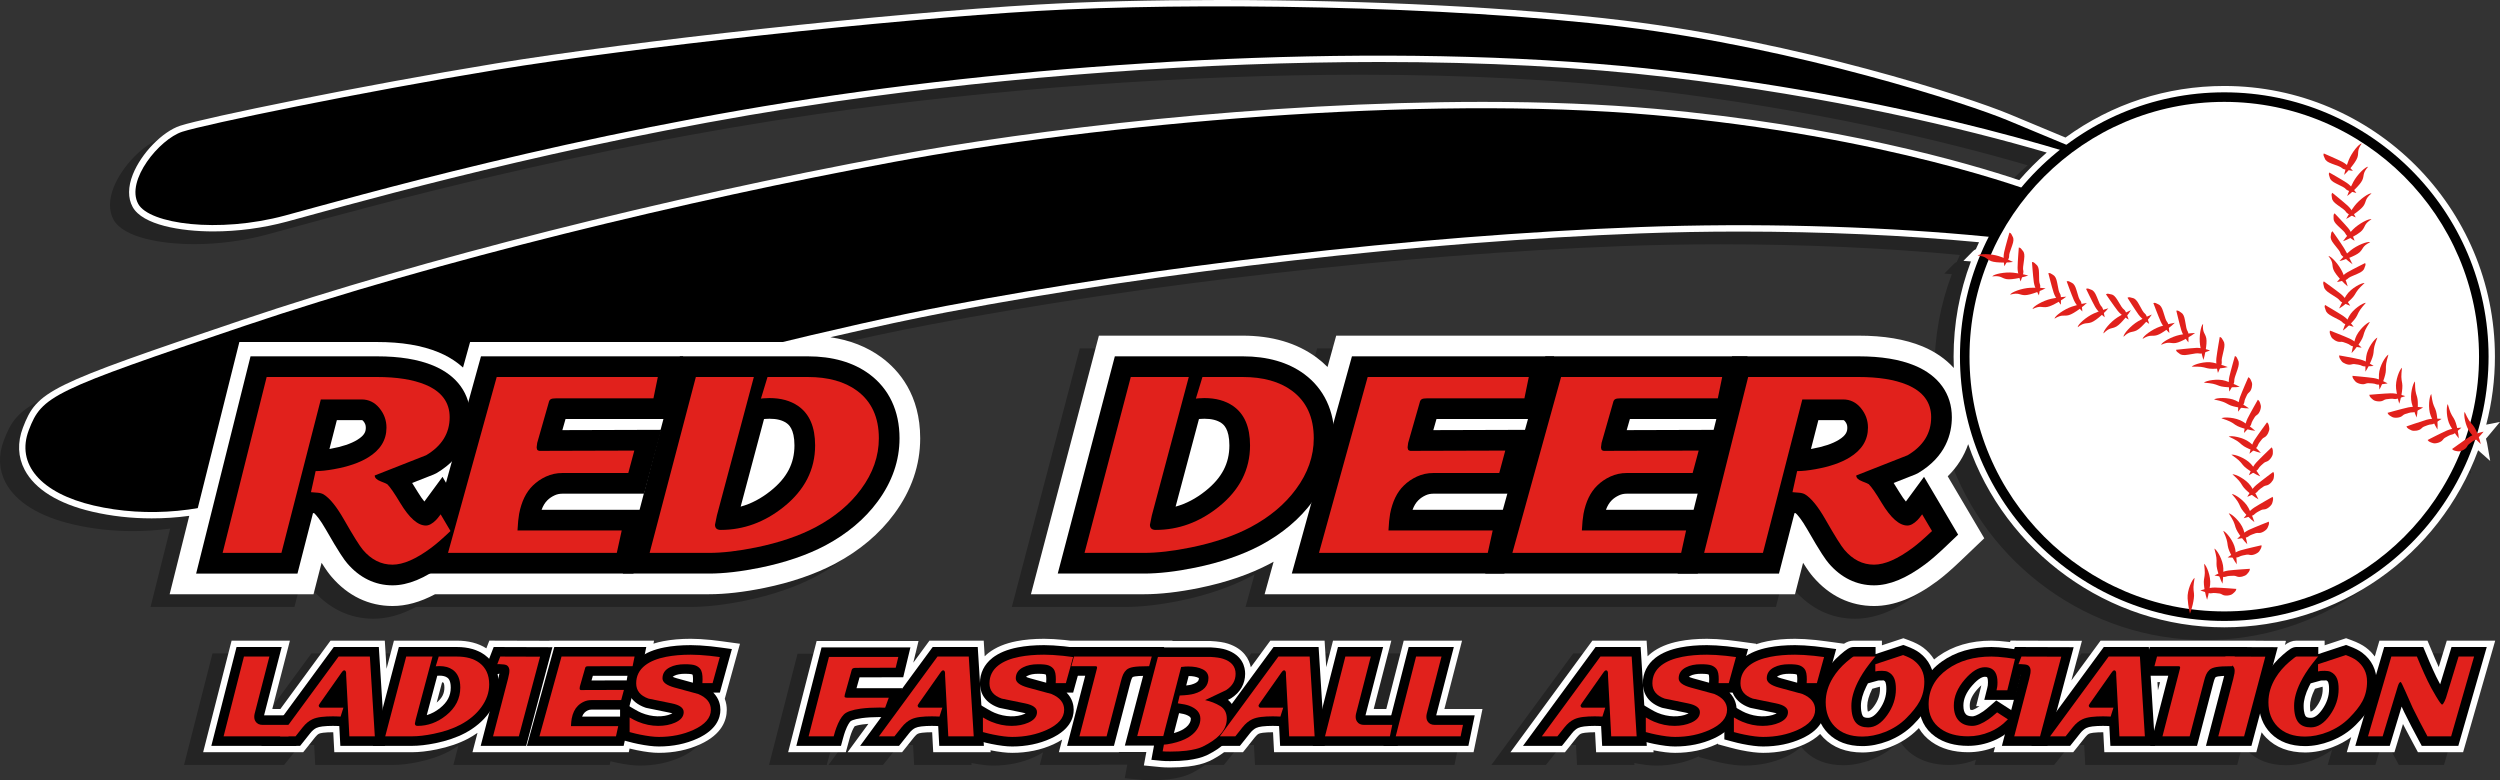 <?xml version="1.0" encoding="utf-8"?>
<!-- Generator: Adobe Illustrator 16.0.0, SVG Export Plug-In . SVG Version: 6.00 Build 0)  -->
<!DOCTYPE svg PUBLIC "-//W3C//DTD SVG 1.1//EN" "http://www.w3.org/Graphics/SVG/1.1/DTD/svg11.dtd">
<svg version="1.1" xmlns="http://www.w3.org/2000/svg" xmlns:xlink="http://www.w3.org/1999/xlink" x="0px" y="0px"
	 width="392.989px" height="122.644px" viewBox="0 0 392.989 122.644" enable-background="new 0 0 392.989 122.644"
	 xml:space="preserve">
<rect x="0" y="0" width="392.989" height="122.644" fill="#333333" stroke="none"/>
<g id="_x3C_Layer_x3E__copy">
	<path opacity="0.3" d="M128.276,90.606c-3.161,1.667-6.904,2.95-11.128,3.814c-3.224,0.658-6.15,0.991-8.7,0.991H65.39
		c-2.342,1.244-4.534,1.85-6.692,1.85c-3.708,0-7.025-1.593-9.592-4.607c-0.352-0.411-0.791-0.98-1.554-2.187l-1.269,4.944H23.667
		l3.085-12.322c-1.96,0.265-3.94,0.398-5.906,0.398c-3.21,0-6.356-0.354-9.349-1.052c-5.323-1.24-8.994-3.513-10.617-6.571
		c-1.072-2.021-1.167-4.315-0.277-6.636c2.229-5.809,3.844-6.602,34.551-16.964c28.225-9.524,66.407-19.164,102.138-25.786
		c22.078-4.091,58.057-8.463,92.825-8.463c9.808,0,18.873,0.362,26.945,1.076c28.844,2.551,49.303,8.539,57.355,11.226
		c1.325-1.536,2.771-2.987,4.32-4.334c-13.134-3.828-33.665-8.806-59.631-11.86c-13.407-1.577-28.634-2.377-45.258-2.377
		c-27.45,0-57.808,2.204-85.482,6.207C91.553,23.277,59.15,32.164,45.313,35.959c-1.257,0.345-2.343,0.643-3.244,0.886
		c-3.721,1.004-7.713,1.534-11.545,1.534c-5.112,0-11.127-1.013-12.677-3.854c-0.754-1.383-0.742-3.147,0.035-5.104
		c1.317-3.314,4.66-6.75,7.45-7.659c3.871-1.261,28.657-6.356,49.606-9.786c21.709-3.555,61.536-7.882,85.229-9.262
		C168.2,2.247,178.068,2,188.704,2c23.614,0,46.765,1.174,63.517,3.22c27.481,3.357,54.132,11.992,60.73,14.758
		c1.967,0.825,5.238,2.188,8.738,3.643c7.298-5.305,15.914-8.106,24.955-8.106c23.461,0,42.548,19.087,42.548,42.548
		c0,3.613-0.46,7.202-1.367,10.692l2.164-0.428l-1.808,2.169c0,0-0.18,0.215-0.398,0.469c0.081,0.27,0.141,0.505,0.171,0.674
		l0.494,2.821l-1.894-1.679c-6.165,16.702-22.033,27.829-39.91,27.829c-18.225,0-34.438-11.852-40.255-28.793
		c-0.639,1.883-1.72,3.588-3.216,5.057l5.747,9.74l-3.733,3.562c-1.438,1.372-2.626,2.4-3.629,3.145
		c-3.554,2.651-6.817,3.941-9.974,3.941c-3.708,0-7.025-1.593-9.593-4.607c-0.352-0.411-0.791-0.979-1.554-2.187l-1.27,4.944
		h-83.375l1.416-5.114c-0.187,0.104-0.375,0.207-0.565,0.309c-3.155,1.665-6.898,2.948-11.126,3.814
		c-3.224,0.658-6.15,0.991-8.7,0.991h-17.76l10.684-40.649h22.6c4.61,0,8.51,1.148,11.59,3.413c0.625,0.461,1.21,0.967,1.751,1.513
		l1.364-4.926h82.087c4.018,0,7.316,0.554,10.085,1.693c1.972,0.82,3.636,1.976,4.916,3.391c-0.025-0.596-0.038-1.191-0.038-1.785
		c0-5.148,0.916-10.176,2.724-14.965l-1.178-0.092l1.512-1.531c0.12-0.121,0.265-0.219,0.439-0.295
		c0.157-0.359,0.323-0.725,0.501-1.1c-11.604-1.098-24.585-1.677-37.65-1.677c-5.26,0-10.494,0.096-15.558,0.287
		c-34.17,1.283-74.909,5.911-108.976,12.381c-5.109,0.971-11.269,2.292-18.378,3.941c3.085,0.45,5.775,1.508,8.028,3.164
		c2.779,2.052,6.091,5.923,6.091,12.72c0,4.215-1.368,8.205-4.066,11.859C135.271,85.905,132.138,88.548,128.276,90.606z
		 M113.321,103.195l-2.39,8.65c0.245,0.639,0.315,1.243,0.315,1.727c0,1.604-0.727,3.849-4.19,5.433
		c-1.945,0.888-4.125,1.338-6.48,1.338c-0.959,0-2.099-0.138-3.484-0.421c-0.303-0.059-0.681-0.145-1.125-0.257l-0.127,0.58H80.481
		h-1.97H71.27l0.792-3.046c-0.465,0.33-0.962,0.638-1.491,0.92c-1.395,0.734-3.051,1.301-4.926,1.686
		c-1.437,0.292-2.733,0.44-3.855,0.44H49.552l-0.166-3.14c-0.027,0-0.053,0-0.076,0c-0.556,0-1.068,0.027-1.521,0.08
		c-0.363,0.043-0.554,0.114-0.636,0.152c-0.181,0.086-0.397,0.278-0.604,0.54c-0.375,0.477-0.757,0.959-1.14,1.435l-0.75,0.933
		H28.933l4.473-17.538h9.167l-2.772,10.739l1.275,0.002l7.884-10.741h8.53l0.275,4.418l1.161-4.418h9.903
		c1.813,0,3.366,0.406,4.624,1.209l0.47-1.214l9.436,0.028l0.007-0.023h16.452l-0.097,0.473c0.481-0.154,0.992-0.283,1.528-0.388
		c1.286-0.251,2.745-0.378,4.338-0.378c0.914,0,2.002,0.063,3.235,0.188c0.409,0.041,0.965,0.109,1.667,0.205L113.321,103.195z
		 M65.646,112.44c0.847-0.705,1.21-1.417,1.21-2.358c0-0.58-0.128-0.752-0.129-0.753c-0.027-0.018-0.094-0.056-0.229-0.085
		L65.646,112.44z M226.827,102.707h-9.168l-2.739,10.741l-1.981-0.002l2.773-10.739h-9.168l-1.064,4.173l-0.26-4.173h-8.528
		l-3.069,4.18c-0.256-1.226-1.08-2.885-3.574-3.702c-0.658-0.218-1.51-0.351-2.738-0.419h-6.019l0.016-0.059h-16.057
		c-0.344-0.044-0.654-0.081-0.893-0.104c-1.233-0.125-2.321-0.188-3.235-0.188c-1.593,0-3.052,0.127-4.338,0.378
		c-1.784,0.347-3.255,0.96-4.373,1.826c-0.223,0.173-0.431,0.356-0.624,0.548l-0.153-2.459h-8.53l-2.542,3.463l0.822-3.404H125.37
		l-4.479,17.479h9.07l0.502-1.842c0.129-0.476,0.24-0.846,0.34-1.11c0.257-0.688,0.459-1.011,0.549-1.133
		c0.136-0.057,0.501-0.181,1.256-0.285c0.283-0.037,0.585-0.067,0.9-0.092l-3.276,4.462h8.571l0.75-0.933
		c0.383-0.476,0.766-0.958,1.141-1.435c0.208-0.262,0.424-0.454,0.604-0.54c0.082-0.038,0.273-0.109,0.636-0.152
		c0.453-0.053,0.965-0.08,1.521-0.08c0.023,0,0.048,0,0.076,0l0.166,3.14h9.029l-0.019-0.307c1.349,0.272,2.462,0.404,3.403,0.404
		c2.355,0,4.535-0.45,6.48-1.338c0.517-0.236,0.973-0.487,1.375-0.749l-0.514,1.989h9.431l0.01-0.039h4.31l-0.393,2.121l2.714,0.266
		c0.171,0.017,0.381,0.031,0.625,0.039c0.212,0.009,0.487,0.012,0.824,0.012c1.025,0,1.975-0.052,2.824-0.155
		c1.333-0.165,2.379-0.434,3.325-0.858c0.887-0.434,1.642-0.889,2.296-1.385h2.969l0.75-0.932c0.383-0.476,0.768-0.96,1.14-1.435
		c0.208-0.262,0.426-0.454,0.608-0.541c0.08-0.038,0.269-0.107,0.634-0.152c0.453-0.053,0.964-0.08,1.521-0.08
		c0.023,0,0.048,0,0.075,0l0.166,3.14h31.357l1.402-6.793l-5.987-0.006L226.827,102.707z M381.625,102.707h7.61l-5.046,17.538h-7.1
		l-0.708-1.315c-0.461-0.855-0.864-1.614-1.207-2.274c-0.138-0.266-0.282-0.548-0.434-0.846l-1.342,4.436h-7.492l0.693-2.371
		c-0.874,0.634-1.843,1.157-2.896,1.562c-1.465,0.563-2.928,0.849-4.348,0.849c-2.544,0-4.599-0.774-6.108-2.303
		c-0.268-0.272-0.512-0.561-0.73-0.866l-0.834,3.13h-23.89l-0.166-3.14c-0.027,0-0.052,0-0.075,0c-0.557,0-1.068,0.027-1.521,0.08
		c-0.365,0.045-0.554,0.114-0.633,0.151c-0.184,0.088-0.401,0.28-0.609,0.542c-0.373,0.476-0.757,0.959-1.141,1.435l-0.75,0.932
		h-12.503l0.216-0.828c-1.348,0.549-2.774,0.828-4.235,0.828c-2.274,0-4.203-0.548-5.732-1.628c-0.845-0.594-1.516-1.32-2.006-2.169
		c-0.059,0.062-0.118,0.122-0.179,0.183c-1.208,1.217-2.671,2.16-4.349,2.805c-1.465,0.563-2.928,0.849-4.348,0.849
		c-2.544,0-4.599-0.775-6.108-2.303c-0.189-0.192-0.367-0.394-0.533-0.604c-0.65,0.626-1.479,1.171-2.478,1.627
		c-1.947,0.888-4.127,1.338-6.48,1.338c-0.96,0-2.1-0.138-3.485-0.421c-0.421-0.081-1.02-0.224-1.77-0.426l-1.848-0.5v-0.115
		c-0.086,0.042-0.173,0.083-0.262,0.124c-1.948,0.888-4.128,1.338-6.481,1.338c-0.94,0-2.055-0.132-3.403-0.404l0.02,0.307h-9.03
		l-0.166-3.14c-0.027,0-0.052,0-0.075,0c-0.557,0-1.068,0.027-1.521,0.08c-0.365,0.045-0.554,0.114-0.633,0.151
		c-0.184,0.088-0.401,0.28-0.609,0.542c-0.373,0.476-0.757,0.959-1.141,1.435l-0.75,0.932h-8.57l12.874-17.538h8.529l0.153,2.46
		c0.192-0.192,0.4-0.376,0.623-0.549c1.117-0.865,2.588-1.479,4.374-1.826c1.284-0.251,2.744-0.378,4.337-0.378
		c0.914,0,2.003,0.063,3.235,0.188c0.41,0.041,0.966,0.109,1.667,0.205l2.832,0.388l-0.021,0.077
		c0.561-0.196,1.159-0.357,1.795-0.48c1.285-0.251,2.745-0.378,4.338-0.378c0.914,0,2.003,0.063,3.235,0.188
		c0.41,0.041,0.966,0.109,1.667,0.205l2.79,0.382c0.487-0.31,0.958-0.482,1.531-0.482h4.433v0.732l3.374-1.115l0.82,0.303
		c0.98,0.362,1.729,0.744,2.292,1.166c0.71,0.536,1.284,1.161,1.717,1.869c0.21-0.174,0.43-0.342,0.657-0.504
		c2.28-1.626,5.09-2.451,8.352-2.451c0.728,0,1.604,0.063,2.681,0.193c0.072,0.009,0.152,0.019,0.239,0.03l0.089-0.229l11.22,0.034
		l-1.657,6.222l4.589-6.251h24.366l-0.004,0.015l4.782,0.015l-0.172,0.648c0.594-0.432,1.132-0.678,1.816-0.678h4.433v0.732
		l3.374-1.115l0.82,0.303c0.98,0.362,1.729,0.744,2.292,1.166c0.546,0.412,1.013,0.882,1.397,1.401l0.728-2.487h7.555l1.204,2.872
		c0.191,0.447,0.381,0.876,0.565,1.284L381.625,102.707z M336.138,109.228l0.08,1.286l0.332-1.286H336.138z M360.204,113.841
		c0.016,0.001,0.032,0.001,0.05,0.001c0.014,0,0.351-0.01,0.962-0.874c0.609-0.862,0.905-1.73,0.905-2.652
		c0-0.145-0.005-0.264-0.013-0.36c-0.027,0.001-0.052,0.002-0.073,0.004l-1.128,0.311c-0.017,0.032-0.032,0.064-0.048,0.096
		c-0.49,1-0.738,1.868-0.738,2.583C360.121,113.399,360.165,113.681,360.204,113.841z M306.634,112.909
		c0,0.478,0.093,0.646,0.108,0.671c0.012,0,0.1,0.027,0.297,0.027c-0.014,0,0.336-0.047,1.135-0.597h-0.533l0.776-3.106
		c0.013-0.053,0.025-0.109,0.037-0.171c-0.187,0.155-0.418,0.379-0.695,0.699C307.002,111.308,306.634,112.118,306.634,112.909z
		 M290.61,113.841c0.016,0.001,0.032,0.001,0.05,0.001c0.014,0,0.351-0.01,0.962-0.874c0.609-0.862,0.905-1.73,0.905-2.652
		c0-0.145-0.005-0.264-0.013-0.36c-0.027,0.001-0.052,0.002-0.073,0.004l-1.128,0.311c-0.017,0.032-0.032,0.064-0.048,0.096
		c-0.49,1-0.738,1.868-0.738,2.583C290.527,113.399,290.571,113.681,290.61,113.841z"/>
	<path fill="#FFFFFF" d="M131.276,88.606c-3.161,1.667-6.904,2.95-11.128,3.814c-3.224,0.658-6.15,0.991-8.7,0.991H68.39
		c-2.342,1.244-4.534,1.85-6.692,1.85c-3.708,0-7.025-1.593-9.592-4.607c-0.352-0.411-0.791-0.98-1.554-2.187l-1.269,4.944H26.667
		l3.085-12.322c-1.96,0.265-3.94,0.398-5.906,0.398c-3.21,0-6.356-0.354-9.349-1.052c-5.323-1.24-8.994-3.513-10.617-6.571
		c-1.072-2.021-1.167-4.315-0.277-6.636c2.229-5.809,3.844-6.602,34.551-16.964c28.225-9.524,66.407-19.164,102.138-25.786
		c22.078-4.091,58.057-8.463,92.825-8.463c9.808,0,18.873,0.362,26.945,1.076c28.844,2.551,49.303,8.539,57.355,11.226
		c1.325-1.536,2.771-2.987,4.32-4.334c-13.134-3.828-33.665-8.806-59.631-11.86c-13.407-1.577-28.634-2.377-45.258-2.377
		c-27.45,0-57.808,2.204-85.482,6.207C94.553,21.277,62.15,30.164,48.313,33.959c-1.257,0.345-2.343,0.643-3.244,0.886
		c-3.721,1.004-7.713,1.534-11.545,1.534c-5.112,0-11.127-1.013-12.677-3.854c-0.754-1.383-0.742-3.147,0.035-5.104
		c1.317-3.314,4.66-6.75,7.45-7.659c3.871-1.261,28.657-6.356,49.606-9.786c21.709-3.555,61.536-7.882,85.229-9.262
		C171.2,0.247,181.068,0,191.704,0c23.614,0,46.765,1.174,63.517,3.22c27.481,3.357,54.132,11.992,60.73,14.758
		c1.967,0.825,5.238,2.188,8.738,3.643c7.298-5.305,15.914-8.106,24.955-8.106c23.461,0,42.548,19.087,42.548,42.548
		c0,3.613-0.46,7.202-1.367,10.692l2.164-0.428l-1.808,2.169c0,0-0.18,0.215-0.398,0.469c0.081,0.27,0.141,0.505,0.171,0.674
		l0.494,2.821l-1.894-1.679c-6.165,16.702-22.033,27.829-39.91,27.829c-18.225,0-34.438-11.852-40.255-28.793
		c-0.639,1.883-1.72,3.588-3.216,5.057l5.747,9.74l-3.733,3.562c-1.438,1.372-2.626,2.4-3.629,3.145
		c-3.554,2.651-6.817,3.941-9.974,3.941c-3.708,0-7.025-1.593-9.593-4.607c-0.352-0.411-0.791-0.979-1.554-2.187l-1.27,4.944
		h-83.375l1.416-5.114c-0.187,0.104-0.375,0.207-0.565,0.309c-3.155,1.665-6.898,2.948-11.126,3.814
		c-3.224,0.658-6.15,0.991-8.7,0.991h-17.76l10.684-40.649h22.6c4.61,0,8.51,1.148,11.59,3.413c0.625,0.461,1.21,0.967,1.751,1.513
		l1.364-4.926h82.087c4.018,0,7.316,0.554,10.085,1.693c1.972,0.82,3.636,1.976,4.916,3.391c-0.025-0.596-0.038-1.191-0.038-1.785
		c0-5.148,0.916-10.176,2.724-14.965l-1.178-0.092l1.512-1.531c0.12-0.121,0.265-0.219,0.439-0.295
		c0.157-0.359,0.323-0.725,0.501-1.1c-11.604-1.098-24.585-1.677-37.65-1.677c-5.26,0-10.494,0.096-15.558,0.287
		c-34.17,1.283-74.909,5.911-108.976,12.381c-5.109,0.971-11.269,2.292-18.378,3.941c3.085,0.45,5.775,1.508,8.028,3.164
		c2.779,2.052,6.091,5.923,6.091,12.72c0,4.215-1.368,8.205-4.066,11.859C138.271,83.905,135.138,86.548,131.276,88.606z
		 M116.321,101.195l-2.39,8.65c0.245,0.639,0.315,1.243,0.315,1.727c0,1.604-0.727,3.849-4.19,5.433
		c-1.945,0.888-4.125,1.338-6.48,1.338c-0.959,0-2.099-0.138-3.484-0.421c-0.303-0.059-0.681-0.145-1.125-0.257l-0.127,0.58H83.481
		h-1.97H74.27l0.792-3.046c-0.465,0.33-0.962,0.638-1.491,0.92c-1.395,0.734-3.051,1.301-4.926,1.686
		c-1.437,0.292-2.733,0.44-3.855,0.44H52.552l-0.166-3.14c-0.027,0-0.053,0-0.076,0c-0.556,0-1.068,0.027-1.521,0.08
		c-0.363,0.043-0.554,0.114-0.636,0.152c-0.181,0.086-0.397,0.278-0.604,0.54c-0.375,0.477-0.757,0.959-1.14,1.435l-0.75,0.933
		H31.933l4.473-17.538h9.167l-2.772,10.739l1.275,0.002l7.884-10.741h8.53l0.275,4.418l1.161-4.418h9.903
		c1.813,0,3.366,0.406,4.624,1.209l0.47-1.214l9.436,0.028l0.007-0.023h16.452l-0.097,0.473c0.481-0.154,0.992-0.283,1.528-0.388
		c1.286-0.251,2.745-0.378,4.338-0.378c0.914,0,2.002,0.063,3.235,0.188c0.409,0.041,0.965,0.109,1.667,0.205L116.321,101.195z
		 M68.646,110.44c0.847-0.705,1.21-1.417,1.21-2.358c0-0.58-0.128-0.752-0.129-0.753c-0.027-0.018-0.094-0.056-0.229-0.085
		L68.646,110.44z M229.827,100.707h-9.168l-2.739,10.741l-1.981-0.002l2.773-10.739h-9.168l-1.064,4.173l-0.26-4.173h-8.528
		l-3.069,4.18c-0.256-1.226-1.08-2.885-3.574-3.702c-0.658-0.218-1.51-0.351-2.738-0.419h-6.019l0.016-0.059h-16.057
		c-0.344-0.044-0.654-0.081-0.893-0.104c-1.233-0.125-2.321-0.188-3.235-0.188c-1.593,0-3.052,0.127-4.338,0.378
		c-1.784,0.347-3.255,0.96-4.373,1.826c-0.223,0.173-0.431,0.356-0.624,0.548l-0.153-2.459h-8.53l-2.542,3.463l0.822-3.404H128.37
		l-4.479,17.479h9.07l0.502-1.842c0.129-0.476,0.24-0.846,0.34-1.11c0.257-0.688,0.459-1.011,0.549-1.133
		c0.136-0.057,0.501-0.181,1.256-0.285c0.283-0.037,0.585-0.067,0.9-0.092l-3.276,4.462h8.571l0.75-0.933
		c0.383-0.476,0.766-0.958,1.141-1.435c0.208-0.262,0.424-0.454,0.604-0.54c0.082-0.038,0.273-0.109,0.636-0.152
		c0.453-0.053,0.965-0.08,1.521-0.08c0.023,0,0.048,0,0.076,0l0.166,3.14h9.029l-0.019-0.307c1.349,0.272,2.462,0.404,3.403,0.404
		c2.355,0,4.535-0.45,6.48-1.338c0.517-0.236,0.973-0.487,1.375-0.749l-0.514,1.989h9.431l0.01-0.039h4.31l-0.393,2.121l2.714,0.266
		c0.171,0.017,0.381,0.031,0.625,0.039c0.212,0.009,0.487,0.012,0.824,0.012c1.025,0,1.975-0.052,2.824-0.155
		c1.333-0.165,2.379-0.434,3.325-0.858c0.887-0.434,1.642-0.889,2.296-1.385h2.969l0.75-0.932c0.383-0.476,0.768-0.96,1.14-1.435
		c0.208-0.262,0.426-0.454,0.608-0.541c0.08-0.038,0.269-0.107,0.634-0.152c0.453-0.053,0.964-0.08,1.521-0.08
		c0.023,0,0.048,0,0.075,0l0.166,3.14h31.357l1.402-6.793l-5.987-0.006L229.827,100.707z M384.625,100.707h7.61l-5.046,17.538h-7.1
		l-0.708-1.315c-0.461-0.855-0.864-1.614-1.207-2.274c-0.138-0.266-0.282-0.548-0.434-0.846l-1.342,4.436h-7.492l0.693-2.371
		c-0.874,0.634-1.843,1.157-2.896,1.562c-1.465,0.563-2.928,0.849-4.348,0.849c-2.544,0-4.599-0.774-6.108-2.303
		c-0.268-0.272-0.512-0.561-0.73-0.866l-0.834,3.13h-23.89l-0.166-3.14c-0.027,0-0.052,0-0.075,0c-0.557,0-1.068,0.027-1.521,0.08
		c-0.365,0.045-0.554,0.114-0.633,0.151c-0.184,0.088-0.401,0.28-0.609,0.542c-0.373,0.476-0.757,0.959-1.141,1.435l-0.75,0.932
		h-12.503l0.216-0.828c-1.348,0.549-2.774,0.828-4.235,0.828c-2.274,0-4.203-0.548-5.732-1.628c-0.845-0.594-1.516-1.32-2.006-2.169
		c-0.059,0.062-0.118,0.122-0.179,0.183c-1.208,1.217-2.671,2.16-4.349,2.805c-1.465,0.563-2.928,0.849-4.348,0.849
		c-2.544,0-4.599-0.775-6.108-2.303c-0.189-0.192-0.367-0.394-0.533-0.604c-0.65,0.626-1.479,1.171-2.478,1.627
		c-1.947,0.888-4.127,1.338-6.48,1.338c-0.96,0-2.1-0.138-3.485-0.421c-0.421-0.081-1.02-0.224-1.77-0.426l-1.848-0.5v-0.115
		c-0.086,0.042-0.173,0.083-0.262,0.124c-1.948,0.888-4.128,1.338-6.481,1.338c-0.94,0-2.055-0.132-3.403-0.404l0.02,0.307h-9.03
		l-0.166-3.14c-0.027,0-0.052,0-0.075,0c-0.557,0-1.068,0.027-1.521,0.08c-0.365,0.045-0.554,0.114-0.633,0.151
		c-0.184,0.088-0.401,0.28-0.609,0.542c-0.373,0.476-0.757,0.959-1.141,1.435l-0.75,0.932h-8.57l12.874-17.538h8.529l0.153,2.46
		c0.192-0.192,0.4-0.376,0.623-0.549c1.117-0.865,2.588-1.479,4.374-1.826c1.284-0.251,2.744-0.378,4.337-0.378
		c0.914,0,2.003,0.063,3.235,0.188c0.41,0.041,0.966,0.109,1.667,0.205l2.832,0.388l-0.021,0.077
		c0.561-0.196,1.159-0.357,1.795-0.48c1.285-0.251,2.745-0.378,4.338-0.378c0.914,0,2.003,0.063,3.235,0.188
		c0.41,0.041,0.966,0.109,1.667,0.205l2.79,0.382c0.487-0.31,0.958-0.482,1.531-0.482h4.433v0.732l3.374-1.115l0.82,0.303
		c0.98,0.362,1.729,0.744,2.292,1.166c0.71,0.536,1.284,1.161,1.717,1.869c0.21-0.174,0.43-0.342,0.657-0.504
		c2.28-1.626,5.09-2.451,8.352-2.451c0.728,0,1.604,0.063,2.681,0.193c0.072,0.009,0.152,0.019,0.239,0.03l0.089-0.229l11.22,0.034
		l-1.657,6.222l4.589-6.251h24.366l-0.004,0.015l4.782,0.015l-0.172,0.648c0.594-0.432,1.132-0.678,1.816-0.678h4.433v0.732
		l3.374-1.115l0.82,0.303c0.98,0.362,1.729,0.744,2.292,1.166c0.546,0.412,1.013,0.882,1.397,1.401l0.728-2.487h7.555l1.204,2.872
		c0.191,0.447,0.381,0.876,0.565,1.284L384.625,100.707z M339.138,107.228l0.08,1.286l0.332-1.286H339.138z M363.204,111.841
		c0.016,0.001,0.032,0.001,0.05,0.001c0.014,0,0.351-0.01,0.962-0.874c0.609-0.862,0.905-1.73,0.905-2.652
		c0-0.145-0.005-0.264-0.013-0.36c-0.027,0.001-0.052,0.002-0.073,0.004l-1.128,0.311c-0.017,0.032-0.032,0.064-0.048,0.096
		c-0.49,1-0.738,1.868-0.738,2.583C363.121,111.399,363.165,111.681,363.204,111.841z M309.634,110.909
		c0,0.478,0.093,0.646,0.108,0.671c0.012,0,0.1,0.027,0.297,0.027c-0.014,0,0.336-0.047,1.135-0.597h-0.533l0.776-3.106
		c0.013-0.053,0.025-0.109,0.037-0.171c-0.187,0.155-0.418,0.379-0.695,0.699C310.002,109.308,309.634,110.118,309.634,110.909z
		 M293.61,111.841c0.016,0.001,0.032,0.001,0.05,0.001c0.014,0,0.351-0.01,0.962-0.874c0.609-0.862,0.905-1.73,0.905-2.652
		c0-0.145-0.005-0.264-0.013-0.36c-0.027,0.001-0.052,0.002-0.073,0.004l-1.128,0.311c-0.017,0.032-0.032,0.064-0.048,0.096
		c-0.49,1-0.738,1.868-0.738,2.583C293.527,111.399,293.571,111.681,293.61,111.841z"/>
</g>
<g id="_x3C_Layer_x3E__copy_2">
	<g>
		<path d="M21.725,32.046c1.727,3.166,12.583,4.666,23.083,1.834c10.5-2.834,46.083-13.084,86.417-18.917s91.333-8.499,131-3.833
			s67.661,13.931,77.247,17.715c0,0-17.942-7.444-23.907-9.944S282.725,7.588,255.1,4.213s-68.25-3.875-91.875-2.5
			s-63.75,5.75-85.125,9.25s-45.875,8.583-49.458,9.75S19.725,28.38,21.725,32.046z"/>
	</g>
	<g>
		<path d="M320.069,30.308c0,0-23.345-8.97-60.095-12.22s-87.125,1.375-119.5,7.375s-71.625,15.5-102,25.75S6.6,62.213,4.537,67.588
			s1.875,9.938,10.188,11.875s18,1.188,26.563-2.688s75.188-22.563,107.438-28.688S221.85,37.041,257.85,35.689
			s73.359,2.24,83.305,7.069L320.069,30.308z"/>
	</g>
	<g>
		<path fill="#FFFFFF" d="M61.698,94.262c-3.406,0-6.459-1.472-8.831-4.256c-0.484-0.565-1.161-1.482-2.693-4.09l-1.667,6.496
			H27.948l9.678-38.649h21.621c3.884,0,7.059,0.529,9.704,1.618c4.604,1.915,7.234,5.63,7.234,10.203
			c0,3.579-1.461,6.735-4.168,9.105l5.754,9.749l-3.161,3.015c-1.41,1.344-2.565,2.346-3.533,3.063
			C67.706,93.032,64.632,94.262,61.698,94.262z"/>
	</g>
	<g>
		<polygon fill="#FFFFFF" points="101.381,92.412 63.197,92.412 73.896,53.763 110.15,53.763 107.206,68.117 106.131,68.117 
			103.511,77.887 104.57,77.887 		"/>
	</g>
	<g>
		<path fill="#FFFFFF" d="M111.449,92.412H94.985l10.158-38.649h21.828c4.392,0,8.091,1.083,10.997,3.218
			c2.598,1.917,5.683,5.534,5.683,11.915c0,3.997-1.302,7.787-3.871,11.266c-2.225,3.027-5.247,5.575-8.975,7.563
			c-3.081,1.625-6.727,2.872-10.858,3.718C116.789,92.086,113.93,92.412,111.449,92.412z M121.822,68.151l-1.894,7.099
			c2.393-1.989,2.705-3.839,2.705-5.236c0-1.117-0.222-1.618-0.302-1.674C122.216,68.261,122.042,68.196,121.822,68.151z"/>
	</g>
	<g>
		<path fill="#FFFFFF" d="M179.818,92.412h-16.463l10.158-38.649h21.829c4.392,0,8.093,1.083,10.997,3.219
			c2.597,1.917,5.683,5.533,5.683,11.914c0,3.998-1.303,7.789-3.871,11.266c-2.225,3.027-5.248,5.576-8.976,7.563
			c-3.079,1.625-6.725,2.871-10.857,3.718C185.158,92.086,182.3,92.412,179.818,92.412z M190.191,68.151l-1.894,7.1
			c2.393-1.989,2.705-3.839,2.705-5.237c0-1.117-0.221-1.618-0.302-1.674C190.585,68.261,190.411,68.196,190.191,68.151z"/>
	</g>
	<g>
		<polygon fill="#FFFFFF" points="238.293,92.412 200.108,92.412 210.808,53.763 247.061,53.763 244.118,68.117 243.044,68.117 
			240.422,77.887 241.48,77.887 		"/>
	</g>
	<g>
		<polygon fill="#FFFFFF" points="268.694,92.412 230.51,92.412 241.209,53.763 277.462,53.763 274.52,68.117 273.445,68.117 
			270.823,77.887 271.882,77.887 		"/>
	</g>
	<g>
		<path fill="#FFFFFF" d="M294.585,94.262c-3.406,0-6.46-1.472-8.832-4.256c-0.485-0.567-1.162-1.485-2.692-4.089l-1.667,6.495
			h-20.559l9.677-38.649h21.622c3.884,0,7.059,0.529,9.704,1.618c4.604,1.913,7.233,5.629,7.233,10.203
			c0,3.579-1.462,6.734-4.168,9.104l5.753,9.75l-3.159,3.014c-1.411,1.346-2.567,2.348-3.534,3.064
			C300.592,93.032,297.519,94.262,294.585,94.262z"/>
	</g>
	<g>
		<path d="M61.698,92.012c-2.726,0-5.188-1.198-7.118-3.465c-0.45-0.524-1.244-1.61-3.358-5.313
			c-0.894-1.563-1.514-2.268-1.832-2.566l-0.188-0.015l-2.441,9.509h-15.93l8.551-34.149h19.865c3.585,0,6.479,0.474,8.848,1.449
			c3.77,1.567,5.84,4.45,5.84,8.122c0,2.571-0.918,6.181-5.29,8.773l-0.467,0.229l-3.39,1.334c0.278,0.427,0.578,0.91,0.905,1.458
			c0.412,0.684,0.754,1.147,1.018,1.459l2.85-3.881l5.364,9.087l-1.868,1.781c-1.341,1.279-2.427,2.223-3.319,2.883
			C66.762,90.929,64.129,92.012,61.698,92.012z M54.539,76.649c0.771,0.869,1.536,1.977,2.327,3.36
			c1.98,3.467,2.561,4.203,2.657,4.315c0.896,1.053,1.633,1.187,2.176,1.187c0.288,0,0.94-0.085,2.047-0.661
			c-1.886-1.238-3.111-3.274-3.627-4.131c-0.617-1.034-1.015-1.623-1.252-1.947c-0.059-0.022-0.123-0.048-0.19-0.074
			c-1.584-0.61-2.343-1.585-2.704-2.436C55.514,76.403,55.037,76.532,54.539,76.649z M39.159,83.662h2.56l5.428-21.149h-2.692
			L39.159,83.662z M52.953,66.039l-1.165,4.54c0.044-0.008,0.088-0.016,0.132-0.023c1.824-0.327,3.251-0.803,4.243-1.416
			c1.236-0.756,1.339-1.388,1.339-1.921c0-0.393-0.109-0.684-0.375-1.007c-0.143-0.173-0.173-0.173-0.288-0.173H52.953z
			 M62.623,62.72c0.905,1.339,1.379,2.878,1.379,4.499c0,0.646-0.068,1.37-0.262,2.128l1.792-0.705
			c1.67-1.061,1.902-2.138,1.902-3.058c0-0.54,0-1.357-1.824-2.116C64.786,63.129,63.787,62.879,62.623,62.72z"/>
	</g>
	<g>
		<path d="M99.571,90.162H66.155l9.453-34.149h31.784l-2.021,9.854H88.899L88.4,67.613l15.549-0.046l-2.692,10.039H88.4
			c-0.443,0-0.839,0.084-1.212,0.257c-0.457,0.212-0.828,0.465-1.134,0.77c-0.38,0.37-0.685,0.871-0.918,1.504h16.637L99.571,90.162
			z M74.699,83.662h3.381l0.023-0.441c0.064-1.269,0.165-2.263,0.306-3.039c0.507-2.612,1.541-4.679,3.082-6.177
			c0.274-0.274,0.571-0.535,0.888-0.781c-0.245-0.21-0.46-0.452-0.64-0.724l-0.236-0.354l-0.136-0.403
			c-0.176-0.52-0.258-0.974-0.258-1.428c0-0.318,0.038-0.674,0.132-1.229l0.08-0.353l1.777-6.22h-2.543L74.699,83.662z"/>
	</g>
	<g>
		<path d="M111.449,90.162H97.903l8.975-34.149h20.093c3.902,0,7.154,0.936,9.665,2.781c3.12,2.303,4.766,5.794,4.766,10.102
			c0,3.506-1.154,6.847-3.431,9.929c-2.027,2.758-4.795,5.086-8.224,6.914c-2.883,1.521-6.328,2.695-10.251,3.498
			C116.486,89.851,113.779,90.162,111.449,90.162z M106.332,83.662h2.969c-0.102-0.369-0.156-0.764-0.156-1.179l0.05-0.567
			c0.097-0.547,0.209-1.093,0.338-1.64l4.738-17.763h-2.379L106.332,83.662z M120.1,65.875l-3.671,13.764
			c1.65-0.452,3.215-1.276,4.729-2.488c2.542-2.033,3.726-4.302,3.726-7.137c0-2.642-0.956-3.305-1.269-3.522
			c-0.648-0.447-1.521-0.667-2.662-0.667c-0.243,0-0.476,0.01-0.698,0.03L120.1,65.875z M128.97,62.638
			c1.307,1.516,2.413,3.842,2.413,7.376c0,3.351-0.999,6.354-2.976,8.974c1.766-1.159,3.22-2.507,4.331-4.019
			c1.457-1.974,2.164-3.958,2.164-6.073c0-2.961-1.21-4.196-2.12-4.867C131.806,63.311,130.528,62.845,128.97,62.638z"/>
	</g>
	<g>
		<path d="M179.818,90.162h-13.545l8.975-34.149h20.094c3.902,0,7.154,0.936,9.664,2.781c3.119,2.302,4.766,5.793,4.766,10.101
			c0,3.507-1.154,6.848-3.431,9.929c-2.027,2.759-4.796,5.087-8.225,6.914c-2.882,1.521-6.327,2.695-10.25,3.498
			C184.856,89.851,182.149,90.162,179.818,90.162z M174.702,83.662h2.969c-0.102-0.369-0.156-0.764-0.156-1.179l0.05-0.567
			c0.097-0.547,0.209-1.093,0.338-1.64l4.738-17.763h-2.379L174.702,83.662z M188.47,65.875l-3.671,13.764
			c1.65-0.452,3.215-1.276,4.729-2.488c2.541-2.033,3.725-4.301,3.725-7.137c0-2.642-0.955-3.305-1.269-3.522
			c-0.639-0.441-1.536-0.667-2.662-0.667c-0.243,0-0.476,0.01-0.698,0.03L188.47,65.875z M197.339,62.637
			c1.306,1.515,2.413,3.841,2.413,7.376c0,3.351-0.998,6.354-2.975,8.973c1.766-1.158,3.219-2.506,4.331-4.018
			c1.458-1.973,2.164-3.958,2.164-6.073c0-2.96-1.21-4.195-2.121-4.867C200.175,63.311,198.897,62.845,197.339,62.637z"/>
	</g>
	<g>
		<path d="M236.483,90.162h-33.417l9.454-34.149h31.782l-2.02,9.854h-16.472l-0.5,1.746l15.551-0.046l-2.693,10.039h-12.856
			c-0.443,0-0.84,0.084-1.213,0.257c-0.456,0.212-0.828,0.465-1.135,0.771c-0.38,0.37-0.684,0.87-0.918,1.503h16.637L236.483,90.162
			z M211.609,83.662h3.382l0.022-0.439c0.064-1.262,0.164-2.255,0.306-3.038c0.507-2.615,1.541-4.682,3.083-6.181
			c0.274-0.273,0.57-0.534,0.887-0.78c-0.241-0.207-0.454-0.445-0.633-0.713l-0.243-0.362l-0.139-0.414
			c-0.174-0.518-0.255-0.969-0.255-1.42c0-0.315,0.038-0.67,0.131-1.225l0.08-0.357l1.778-6.219h-2.544L211.609,83.662z"/>
	</g>
	<g>
		<path d="M266.885,90.162h-33.417l9.453-34.149h31.782l-2.02,9.854h-16.472l-0.5,1.746l15.551-0.046l-2.693,10.039h-12.856
			c-0.443,0-0.84,0.084-1.213,0.257c-0.456,0.212-0.828,0.465-1.135,0.771c-0.38,0.37-0.684,0.87-0.918,1.503h16.637L266.885,90.162
			z M242.011,83.662h3.382l0.022-0.439c0.064-1.262,0.164-2.255,0.306-3.038c0.507-2.615,1.541-4.682,3.083-6.181
			c0.274-0.273,0.57-0.534,0.887-0.78c-0.241-0.207-0.454-0.445-0.633-0.713l-0.243-0.362l-0.139-0.414
			c-0.174-0.518-0.255-0.969-0.255-1.42c0-0.315,0.038-0.67,0.131-1.225l0.08-0.357l1.778-6.219h-2.544L242.011,83.662z"/>
	</g>
	<g>
		<path d="M294.585,92.012c-2.727,0-5.188-1.198-7.119-3.465c-0.45-0.527-1.245-1.612-3.357-5.313
			c-0.895-1.563-1.515-2.269-1.832-2.566l-0.188-0.015l-2.44,9.509h-15.931l8.551-34.149h19.865c3.585,0,6.479,0.474,8.848,1.449
			c3.77,1.567,5.84,4.45,5.84,8.122c0,2.571-0.918,6.181-5.291,8.773l-0.467,0.229l-3.39,1.334c0.279,0.427,0.578,0.91,0.905,1.458
			c0.412,0.684,0.755,1.147,1.019,1.46l2.85-3.883l5.363,9.088l-1.867,1.781c-1.342,1.28-2.428,2.224-3.319,2.884
			C299.649,90.929,297.016,92.012,294.585,92.012z M287.425,76.649c0.771,0.869,1.535,1.977,2.327,3.359
			c1.979,3.466,2.562,4.205,2.658,4.317c0.895,1.052,1.632,1.186,2.175,1.186c0.287,0,0.939-0.085,2.047-0.661
			c-1.885-1.238-3.111-3.274-3.628-4.131c-0.617-1.034-1.015-1.623-1.252-1.947c-0.059-0.022-0.122-0.048-0.189-0.073
			c-1.585-0.611-2.345-1.586-2.705-2.437C288.4,76.403,287.923,76.532,287.425,76.649z M272.046,83.662h2.56l5.429-21.149h-2.693
			L272.046,83.662z M285.84,66.039l-1.165,4.54c0.044-0.008,0.088-0.016,0.133-0.023c1.824-0.327,3.251-0.803,4.243-1.416
			c1.235-0.756,1.338-1.388,1.338-1.921c0-0.393-0.108-0.684-0.375-1.007c-0.143-0.173-0.174-0.173-0.288-0.173H285.84z
			 M295.51,62.72c0.905,1.339,1.379,2.878,1.379,4.499c0,0.646-0.068,1.37-0.262,2.128l1.792-0.706
			c1.671-1.06,1.902-2.137,1.902-3.057c0-0.54,0-1.357-1.824-2.115C297.673,63.129,296.673,62.879,295.51,62.72z"/>
	</g>
	<g>
		<path fill="#E1211C" d="M34.995,86.912l6.923-27.649h17.329c3.125,0,5.662,0.402,7.611,1.204c2.551,1.061,3.827,2.767,3.827,5.117
			c0,2.523-1.232,4.516-3.698,5.978c-2.695,1.061-5.39,2.122-8.084,3.182c0,0.373,0.315,0.682,0.946,0.925
			c0.63,0.244,0.975,0.395,1.032,0.451c0.458,0.459,1.132,1.434,2.021,2.924c1.433,2.38,2.78,3.569,4.042,3.569
			c0.487,0,1.017-0.286,1.591-0.86c0.172-0.172,0.416-0.473,0.731-0.902l1.548,2.623c-1.233,1.176-2.236,2.05-3.01,2.623
			c-2.38,1.776-4.415,2.666-6.106,2.666c-1.778,0-3.326-0.774-4.644-2.322c-0.516-0.603-1.52-2.207-3.01-4.816
			c-1.147-2.006-2.208-3.311-3.182-3.913c-0.258-0.143-0.566-0.229-0.924-0.258c-0.359-0.028-0.709-0.057-1.054-0.086l0.731-3.311
			c0.802,0,1.763-0.101,2.881-0.302c2.236-0.4,4.027-1.017,5.375-1.849c1.92-1.175,2.881-2.737,2.881-4.687
			c0-1.146-0.373-2.172-1.118-3.075c-0.746-0.902-1.677-1.354-2.795-1.354h-6.407L44.24,86.912H34.995z"/>
	</g>
	<g>
		<path fill="#E1211C" d="M84.445,70.701c0.057,0.086,0.172,0.144,0.344,0.172c0.028,0,0.1,0,0.215,0l14.706-0.043l-0.946,3.526
			H88.4c-0.917,0-1.777,0.187-2.58,0.559c-0.803,0.373-1.491,0.847-2.064,1.419c-1.061,1.032-1.778,2.509-2.15,4.43
			c-0.115,0.631-0.201,1.505-0.258,2.623h16.383l-0.774,3.525H70.427l7.654-27.649h25.327l-0.688,3.354H87.412
			c-0.402,0-0.674,0.043-0.817,0.129c-0.172,0.086-0.287,0.273-0.344,0.56l-1.806,6.32c-0.058,0.345-0.086,0.574-0.086,0.688
			C84.358,70.4,84.387,70.529,84.445,70.701z"/>
	</g>
	<g>
		<path fill="#E1211C" d="M109.385,59.263h9.116l-5.805,21.758c-0.115,0.487-0.215,0.975-0.301,1.462
			c0,0.545,0.301,0.817,0.903,0.817c3.583,0,6.88-1.204,9.89-3.612c3.296-2.638,4.945-5.862,4.945-9.675
			c0-2.896-0.889-4.959-2.666-6.192c-1.204-0.831-2.709-1.247-4.515-1.247c-0.344,0-0.674,0.015-0.989,0.043
			c-0.086,0-0.201,0.015-0.344,0.043l1.032-3.397h6.321c3.21,0,5.79,0.717,7.74,2.15c2.293,1.692,3.44,4.187,3.44,7.482
			c0,2.81-0.932,5.476-2.795,7.998c-1.749,2.38-4.128,4.372-7.138,5.977c-2.609,1.376-5.734,2.438-9.374,3.183
			c-2.81,0.573-5.275,0.859-7.396,0.859h-9.331L109.385,59.263z"/>
	</g>
	<g>
		<path fill="#E1211C" d="M177.754,59.263h9.116l-5.805,21.758c-0.115,0.487-0.215,0.975-0.301,1.462
			c0,0.545,0.301,0.817,0.903,0.817c3.583,0,6.88-1.204,9.89-3.612c3.296-2.638,4.944-5.862,4.944-9.675
			c0-2.896-0.889-4.959-2.666-6.192c-1.203-0.831-2.709-1.247-4.515-1.247c-0.344,0-0.674,0.015-0.989,0.043
			c-0.086,0-0.201,0.015-0.344,0.043l1.032-3.397h6.321c3.21,0,5.79,0.717,7.739,2.15c2.293,1.692,3.44,4.187,3.44,7.482
			c0,2.81-0.932,5.476-2.795,7.998c-1.749,2.38-4.128,4.372-7.139,5.977c-2.608,1.376-5.733,2.438-9.374,3.183
			c-2.81,0.573-5.275,0.859-7.396,0.859h-9.331L177.754,59.263z"/>
	</g>
	<g>
		<path fill="#E1211C" d="M221.355,70.701c0.058,0.086,0.172,0.144,0.345,0.172c0.027,0,0.1,0,0.215,0l14.706-0.043l-0.946,3.526
			h-10.363c-0.918,0-1.777,0.187-2.58,0.559c-0.803,0.373-1.49,0.847-2.063,1.419c-1.062,1.032-1.778,2.509-2.15,4.43
			c-0.114,0.631-0.201,1.505-0.258,2.623h16.383l-0.773,3.525h-26.531l7.654-27.649h25.326l-0.688,3.354h-15.308
			c-0.402,0-0.675,0.043-0.817,0.129c-0.172,0.086-0.287,0.273-0.344,0.56l-1.807,6.32c-0.058,0.345-0.086,0.574-0.086,0.688
			C221.27,70.4,221.298,70.529,221.355,70.701z"/>
	</g>
	<g>
		<path fill="#E1211C" d="M251.757,70.701c0.058,0.086,0.172,0.144,0.345,0.172c0.027,0,0.1,0,0.215,0l14.706-0.043l-0.946,3.526
			h-10.363c-0.918,0-1.777,0.187-2.58,0.559c-0.803,0.373-1.49,0.847-2.063,1.419c-1.062,1.032-1.778,2.509-2.15,4.43
			c-0.114,0.631-0.201,1.505-0.258,2.623h16.383l-0.773,3.525h-26.531l7.654-27.649h25.326l-0.688,3.354h-15.308
			c-0.402,0-0.675,0.043-0.817,0.129c-0.172,0.086-0.287,0.273-0.344,0.56l-1.807,6.32c-0.058,0.345-0.086,0.574-0.086,0.688
			C251.671,70.4,251.699,70.529,251.757,70.701z"/>
	</g>
	<g>
		<path fill="#E1211C" d="M267.882,86.912l6.923-27.649h17.329c3.124,0,5.661,0.402,7.61,1.204c2.552,1.061,3.827,2.767,3.827,5.117
			c0,2.523-1.232,4.516-3.698,5.978c-2.694,1.061-5.39,2.122-8.084,3.182c0,0.373,0.315,0.682,0.946,0.925
			c0.631,0.244,0.975,0.395,1.032,0.451c0.458,0.459,1.132,1.434,2.021,2.924c1.434,2.38,2.78,3.569,4.042,3.569
			c0.487,0,1.018-0.286,1.592-0.86c0.172-0.172,0.415-0.473,0.73-0.902l1.548,2.623c-1.232,1.176-2.235,2.05-3.01,2.623
			c-2.38,1.776-4.415,2.666-6.105,2.666c-1.778,0-3.326-0.774-4.645-2.322c-0.516-0.603-1.52-2.207-3.01-4.816
			c-1.147-2.006-2.208-3.311-3.183-3.913c-0.258-0.143-0.565-0.229-0.924-0.258c-0.359-0.028-0.71-0.057-1.054-0.086l0.731-3.311
			c0.802,0,1.763-0.101,2.881-0.302c2.235-0.4,4.027-1.017,5.375-1.849c1.92-1.175,2.881-2.737,2.881-4.687
			c0-1.146-0.373-2.172-1.118-3.075c-0.746-0.902-1.677-1.354-2.795-1.354h-6.407l-6.191,24.123H267.882z"/>
	</g>
	<g>
		<circle fill="#FFFFFF" cx="349.645" cy="56.063" r="40.798"/>
		<path d="M349.645,97.61c-22.909,0-41.548-18.639-41.548-41.548c0-22.91,18.639-41.548,41.548-41.548s41.548,18.638,41.548,41.548
			C391.192,78.972,372.554,97.61,349.645,97.61z M349.645,16.015c-22.082,0-40.048,17.965-40.048,40.048
			c0,22.082,17.966,40.048,40.048,40.048s40.048-17.966,40.048-40.048C389.692,33.98,371.727,16.015,349.645,16.015z"/>
	</g>
	<g>
		<path fill="#E1211C" d="M351.318,55.963c0,0-0.656,2.281-0.875,3.25s0,2.344,0,2.344s0.438-0.75,0.656-1.188
			s0.031-0.531,0.219-1.094s0.254-0.749,0.407-1.188c0.233-0.667,0.277-1.114,0.09-1.458S351.631,56.057,351.318,55.963z"/>
	</g>
	<g>
		<path fill="#E1211C" d="M352.08,60.807c0,0-0.98-0.531-2.23-0.938s-3.094-0.031-3.406,0.281c1.438,0.125,1.594,0.188,2.406,0.5
			S351.561,60.9,352.08,60.807z"/>
	</g>
	<g>
		<path fill="#E1211C" d="M348.935,52.966c0,0-0.413,2.338-0.529,3.324s0.245,2.33,0.245,2.33s0.356-0.791,0.528-1.249
			s-0.024-0.532,0.104-1.11c0.127-0.58,0.174-0.771,0.28-1.225c0.162-0.688,0.159-1.137-0.063-1.459S349.256,53.026,348.935,52.966z
			"/>
	</g>
	<g>
		<path fill="#E1211C" d="M350.2,57.703c0,0-1.031-0.425-2.316-0.698c-1.286-0.273-3.08,0.293-3.358,0.637
			c1.442-0.027,1.604,0.02,2.445,0.244C347.812,58.112,349.693,57.851,350.2,57.703z"/>
	</g>
	<g>
		<path fill="#E1211C" d="M342.066,54.987c0,0,2.228-0.253,3.164-0.301c0.937-0.049,2.175,0.404,2.175,0.404
			s-0.77,0.301-1.214,0.442c-0.442,0.141-0.498-0.06-1.052,0.027s-0.737,0.121-1.171,0.196c-0.659,0.115-1.082,0.082-1.368-0.164
			C342.313,55.349,342.1,55.313,342.066,54.987z"/>
	</g>
	<g>
		<path fill="#E1211C" d="M346.367,56.581c0,0-0.351-1.059-0.53-2.361s0.114-3.051,0.478-3.304
			c-0.131,1.438,0.343,1.421,0.508,2.276C346.986,54.047,346.551,56.086,346.367,56.581z"/>
	</g>
	<g>
		<path fill="#E1211C" d="M342.104,48.833c0,0,0.516,2.182,0.788,3.079c0.271,0.897,1.116,1.909,1.116,1.909
			s0.023-0.825,0.005-1.291c-0.018-0.465-0.224-0.449-0.329-0.999c-0.106-0.552-0.136-0.735-0.213-1.169
			c-0.114-0.658-0.288-1.045-0.616-1.232S342.422,48.755,342.104,48.833z"/>
	</g>
	<g>
		<path fill="#E1211C" d="M345.06,52.341c0,0-1.115,0.028-2.401,0.301c-1.286,0.271-2.831,1.14-2.946,1.566
			c1.308-0.609,1.452-0.158,2.313-0.292C342.885,53.781,344.656,52.681,345.06,52.341z"/>
	</g>
	<g>
		<path fill="#E1211C" d="M338.496,47.639c0,0,0.788,2.099,1.173,2.954c0.382,0.856,1.35,1.752,1.35,1.752s-0.081-0.822-0.159-1.281
			c-0.076-0.459-0.279-0.417-0.453-0.949c-0.176-0.533-0.229-0.711-0.359-1.132c-0.197-0.64-0.419-1.001-0.769-1.144
			C338.93,47.693,338.801,47.521,338.496,47.639z"/>
	</g>
	<g>
		<path fill="#E1211C" d="M341.872,50.741c0,0-1.102,0.171-2.343,0.604c-1.241,0.434-2.664,1.491-2.724,1.93
			c1.22-0.771,1.42-0.342,2.257-0.584C339.898,52.448,341.516,51.131,341.872,50.741z"/>
	</g>
	<g>
		<path fill="#E1211C" d="M334.431,46.806c0,0,1.193,1.896,1.742,2.658c0.546,0.762,1.675,1.445,1.675,1.445
			s-0.245-0.789-0.414-1.225c-0.167-0.433-0.357-0.352-0.635-0.838c-0.279-0.487-0.366-0.65-0.579-1.037
			c-0.322-0.586-0.611-0.896-0.983-0.965C334.866,46.772,334.705,46.628,334.431,46.806z"/>
	</g>
	<g>
		<path fill="#E1211C" d="M338.257,49.446c0,0-1.045,0.389-2.174,1.063s-2.311,1.995-2.28,2.437c1.04-1.001,1.322-0.62,2.093-1.025
			S337.985,49.899,338.257,49.446z"/>
	</g>
	<g>
		<path fill="#E1211C" d="M331.047,46.263c0,0,1.264,1.852,1.842,2.59c0.574,0.742,1.728,1.382,1.728,1.382s-0.274-0.778-0.46-1.208
			c-0.183-0.426-0.37-0.338-0.666-0.813c-0.297-0.477-0.391-0.637-0.618-1.015c-0.344-0.574-0.645-0.872-1.019-0.928
			C331.48,46.214,331.314,46.075,331.047,46.263z"/>
	</g>
	<g>
		<path fill="#E1211C" d="M334.97,48.757c0,0-1.029,0.428-2.132,1.145c-1.103,0.715-2.233,2.081-2.187,2.521
			c1.002-1.039,1.298-0.67,2.053-1.104S334.716,49.22,334.97,48.757z"/>
	</g>
	<g>
		<path fill="#E1211C" d="M327.92,45.407c0,0,0.97,2.02,1.43,2.838c0.456,0.82,1.5,1.626,1.5,1.626s-0.154-0.812-0.272-1.263
			c-0.116-0.449-0.315-0.391-0.536-0.904c-0.222-0.517-0.29-0.689-0.458-1.097c-0.253-0.619-0.506-0.959-0.867-1.07
			C328.356,45.423,328.213,45.262,327.92,45.407z"/>
	</g>
	<g>
		<path fill="#E1211C" d="M331.422,48.464c0,0-1.082,0.268-2.28,0.81c-1.198,0.541-2.521,1.721-2.542,2.163
			c1.147-0.877,1.384-0.467,2.196-0.782C329.607,50.339,331.101,48.884,331.422,48.464z"/>
	</g>
	<g>
		<path fill="#E1211C" d="M324.871,44.228c0,0,0.763,2.106,1.139,2.967c0.372,0.861,1.33,1.768,1.33,1.768s-0.072-0.822-0.145-1.285
			c-0.071-0.457-0.275-0.418-0.443-0.953c-0.169-0.535-0.22-0.713-0.346-1.137c-0.19-0.641-0.408-1.004-0.756-1.15
			C325.304,44.287,325.177,44.112,324.871,44.228z"/>
	</g>
	<g>
		<path fill="#E1211C" d="M328.05,47.619c0,0-1.103,0.157-2.35,0.577c-1.246,0.418-2.681,1.46-2.745,1.898
			c1.229-0.758,1.424-0.326,2.264-0.559C326.058,49.302,327.688,48.004,328.05,47.619z"/>
	</g>
	<g>
		<path fill="#E1211C" d="M321.989,42.94c0,0,0.547,2.174,0.834,3.066c0.283,0.895,1.145,1.894,1.145,1.894s0.011-0.825-0.015-1.292
			c-0.024-0.463-0.231-0.445-0.344-0.993c-0.115-0.55-0.146-0.732-0.229-1.166c-0.124-0.657-0.305-1.04-0.636-1.222
			C322.414,43.044,322.306,42.856,321.989,42.94z"/>
	</g>
	<g>
		<path fill="#E1211C" d="M324.81,46.637c0,0-1.112,0.045-2.396,0.337c-1.281,0.291-2.814,1.182-2.923,1.611
			c1.3-0.629,1.45-0.181,2.309-0.328C322.658,48.11,324.412,46.982,324.81,46.637z"/>
	</g>
	<g>
		<path fill="#E1211C" d="M319.414,41.194c0,0,0.164,2.236,0.293,3.165c0.124,0.93,0.801,2.062,0.801,2.062s0.153-0.811,0.208-1.275
			c0.056-0.46-0.151-0.478-0.167-1.037c-0.019-0.563-0.019-0.746-0.025-1.188c-0.009-0.67-0.12-1.078-0.415-1.314
			C319.814,41.37,319.74,41.167,319.414,41.194z"/>
	</g>
	<g>
		<path fill="#E1211C" d="M321.555,45.321c0,0-1.104-0.146-2.418-0.081c-1.312,0.065-2.976,0.679-3.156,1.083
			c1.389-0.395,1.459,0.072,2.33,0.076C319.182,46.401,321.104,45.594,321.555,45.321z"/>
	</g>
	<g>
		<path fill="#E1211C" d="M317.347,38.907c0,0-0.179,2.234-0.193,3.172c-0.019,0.938,0.478,2.16,0.478,2.16s0.275-0.779,0.399-1.229
			c0.126-0.447-0.076-0.496-0.006-1.051c0.067-0.559,0.095-0.741,0.155-1.178c0.094-0.663,0.046-1.084-0.21-1.361
			C317.716,39.142,317.674,38.929,317.347,38.907z"/>
	</g>
	<g>
		<path fill="#E1211C" d="M318.833,43.312c0,0-1.068-0.313-2.377-0.449c-1.307-0.135-3.045,0.218-3.285,0.59
			c1.433-0.18,1.432,0.294,2.292,0.43S318.346,43.513,318.833,43.312z"/>
	</g>
	<g>
		<path fill="#E1211C" d="M315.872,36.567c0,0-0.626,2.151-0.829,3.067c-0.207,0.915,0.033,2.212,0.033,2.212
			s0.427-0.707,0.639-1.123c0.213-0.412,0.024-0.5,0.206-1.031c0.179-0.532,0.242-0.705,0.39-1.121
			c0.225-0.631,0.263-1.053,0.068-1.376C316.187,36.87,316.188,36.655,315.872,36.567z"/>
	</g>
	<g>
		<path fill="#E1211C" d="M316.439,41.181c0,0-0.982-0.522-2.237-0.919c-1.252-0.396-3.025-0.401-3.336-0.085
			c1.439,0.113,1.343,0.576,2.158,0.883S315.922,41.278,316.439,41.181z"/>
	</g>
	<g>
		<path fill="#E1211C" d="M353.429,59.293c0,0-0.954,2.174-1.3,3.104s-0.313,2.322-0.313,2.322s0.533-0.685,0.809-1.089
			s0.103-0.522,0.363-1.055c0.26-0.533,0.242-0.63,0.597-0.93c0.356-0.298,0.534-1.157,0.395-1.522
			C353.839,59.759,353.727,59.427,353.429,59.293z"/>
	</g>
	<g>
		<path fill="#E1211C" d="M353.538,64.195c0,0-0.9-0.658-2.085-1.227c-1.185-0.569-3.063-0.443-3.414-0.175
			c1.409,0.314,1.555,0.397,2.318,0.815C351.121,64.028,353.012,64.218,353.538,64.195z"/>
	</g>
	<g>
		<path fill="#E1211C" d="M354.925,62.835c0,0-1.179,2.061-1.621,2.949c-0.442,0.89-0.556,2.276-0.556,2.276
			s0.603-0.624,0.919-0.997s0.157-0.509,0.473-1.011c0.314-0.502,0.308-0.601,0.691-0.861c0.386-0.258,0.654-1.094,0.554-1.473
			C355.283,63.341,355.207,63.001,354.925,62.835z"/>
	</g>
	<g>
		<path fill="#E1211C" d="M354.515,67.722c0,0-0.825-0.75-1.943-1.44c-1.117-0.691-2.998-0.765-3.376-0.535
			c1.368,0.462,1.504,0.56,2.219,1.057S353.989,67.688,354.515,67.722z"/>
	</g>
	<g>
		<path fill="#E1211C" d="M356.369,66.386c0,0-1.406,1.912-1.947,2.744c-0.541,0.833-0.813,2.198-0.813,2.198
			s0.67-0.551,1.027-0.886c0.356-0.334,0.214-0.487,0.585-0.95c0.37-0.463,0.374-0.562,0.785-0.776
			c0.413-0.212,0.775-1.012,0.719-1.399C356.668,66.929,356.631,66.583,356.369,66.386z"/>
	</g>
	<g>
		<path fill="#E1211C" d="M355.403,71.193c0,0-0.734-0.84-1.766-1.653c-1.031-0.814-2.892-1.103-3.293-0.917
			c1.307,0.615,1.43,0.728,2.083,1.303S354.886,71.101,355.403,71.193z"/>
	</g>
	<g>
		<path fill="#E1211C" d="M357.09,70.32c0,0-1.717,1.639-2.394,2.364c-0.678,0.727-1.183,2.023-1.183,2.023s0.756-0.426,1.166-0.693
			c0.409-0.268,0.295-0.443,0.741-0.834c0.444-0.392,0.466-0.488,0.908-0.629c0.443-0.137,0.938-0.861,0.95-1.253
			C357.29,70.907,357.313,70.56,357.09,70.32z"/>
	</g>
	<g>
		<path fill="#E1211C" d="M355.304,74.887c0,0-0.577-0.954-1.451-1.935c-0.874-0.981-2.656-1.588-3.084-1.475
			c1.18,0.833,1.282,0.965,1.825,1.645C353.138,73.802,354.811,74.706,355.304,74.887z"/>
	</g>
	<g>
		<path fill="#E1211C" d="M357.344,74.177c0,0-1.902,1.419-2.662,2.057c-0.761,0.64-1.419,1.865-1.419,1.865
			s0.802-0.331,1.241-0.547c0.438-0.216,0.347-0.404,0.837-0.737c0.488-0.335,0.521-0.429,0.978-0.515
			c0.457-0.082,1.036-0.741,1.095-1.129S357.537,74.441,357.344,74.177z"/>
	</g>
	<g>
		<path fill="#E1211C" d="M355.018,78.493c0,0-0.457-1.017-1.206-2.096c-0.749-1.08-2.444-1.898-2.883-1.838
			c1.07,0.97,1.156,1.113,1.612,1.854C352.999,77.154,354.55,78.254,355.018,78.493z"/>
	</g>
	<g>
		<path fill="#E1211C" d="M357.242,78.095c0,0-2.067,1.165-2.902,1.7c-0.836,0.538-1.645,1.67-1.645,1.67s0.837-0.227,1.301-0.385
			c0.462-0.158,0.396-0.356,0.924-0.624c0.527-0.271,0.572-0.359,1.035-0.387c0.464-0.022,1.122-0.603,1.229-0.979
			C357.292,78.712,357.4,78.382,357.242,78.095z"/>
	</g>
	<g>
		<path fill="#E1211C" d="M354.386,82.079c0,0-0.324-1.066-0.93-2.231c-0.605-1.167-2.183-2.194-2.625-2.19
			c0.938,1.099,1.005,1.252,1.363,2.044C352.554,80.494,353.952,81.782,354.386,82.079z"/>
	</g>
	<g>
		<path fill="#E1211C" d="M356.639,82.001c0,0-2.208,0.87-3.108,1.286c-0.902,0.418-1.858,1.428-1.858,1.428s0.86-0.109,1.341-0.202
			c0.479-0.094,0.441-0.299,1.001-0.491c0.56-0.195,0.616-0.277,1.079-0.241c0.462,0.042,1.193-0.442,1.352-0.802
			S356.756,82.308,356.639,82.001z"/>
	</g>
	<g>
		<path fill="#E1211C" d="M353.262,85.556c0,0-0.175-1.101-0.614-2.338c-0.439-1.239-1.86-2.474-2.3-2.53
			c0.778,1.217,0.824,1.378,1.07,2.212C351.665,83.734,352.873,85.202,353.262,85.556z"/>
	</g>
	<g>
		<path fill="#E1211C" d="M355.493,85.711c0,0-2.315,0.522-3.269,0.796c-0.956,0.274-2.056,1.126-2.056,1.126
			s0.867,0.023,1.356,0.006c0.488-0.02,0.481-0.229,1.064-0.333c0.583-0.106,0.651-0.18,1.104-0.072
			c0.449,0.111,1.247-0.255,1.458-0.586S355.562,86.032,355.493,85.711z"/>
	</g>
	<g>
		<path fill="#E1211C" d="M351.611,88.707c0,0-0.004-1.114-0.249-2.404c-0.244-1.292-1.459-2.729-1.885-2.853
			c0.583,1.321,0.604,1.488,0.719,2.35C350.313,86.663,351.282,88.298,351.611,88.707z"/>
	</g>
	<g>
		<path fill="#E1211C" d="M353.67,89.412c0,0-2.369,0.148-3.354,0.268c-0.986,0.119-2.208,0.785-2.208,0.785
			s0.853,0.161,1.339,0.222c0.484,0.058,0.512-0.149,1.104-0.16c0.592-0.013,0.672-0.074,1.101,0.104
			c0.426,0.181,1.271-0.054,1.533-0.348C353.444,89.99,353.686,89.74,353.67,89.412z"/>
	</g>
	<g>
		<path fill="#E1211C" d="M349.361,91.754c0,0,0.174-1.101,0.136-2.412c-0.036-1.315-1.007-2.927-1.408-3.116
			c0.366,1.397,0.36,1.564,0.337,2.434C348.403,89.53,349.101,91.298,349.361,91.754z"/>
	</g>
	<g>
		<path fill="#E1211C" d="M351.544,92.573c0,0-2.366-0.191-3.358-0.214c-0.993-0.022-2.297,0.462-2.297,0.462s0.82,0.281,1.293,0.41
			c0.472,0.126,0.527-0.074,1.115,0c0.588,0.071,0.675,0.022,1.074,0.259c0.396,0.239,1.267,0.129,1.567-0.125
			C351.238,93.114,351.513,92.901,351.544,92.573z"/>
	</g>
	<g>
		<path fill="#E1211C" d="M346.945,94.276c0,0,0.329-1.064,0.479-2.368c0.151-1.308-0.578-3.041-0.949-3.285
			c0.163,1.436,0.134,1.599-0.015,2.455C346.314,91.938,346.752,93.787,346.945,94.276z"/>
	</g>
	<g>
		<path fill="#E1211C" d="M344.253,96.465c0,0-0.28-1.08-0.37-2.389c-0.091-1.313,0.717-3.012,1.099-3.237
			c-0.228,1.426-0.206,1.59-0.098,2.452C344.99,94.157,344.468,95.983,344.253,96.465z"/>
	</g>
	<g>
		<path fill="#E1211C" d="M365.486,47.939c0,0,2.052,1.196,2.88,1.745c0.826,0.549,1.618,1.693,1.618,1.693
			s-0.834-0.239-1.295-0.404s-0.389-0.363-0.914-0.639c-0.525-0.278-0.7-0.367-1.113-0.578c-0.631-0.32-0.972-0.613-1.073-0.992
			C365.487,48.387,365.326,48.224,365.486,47.939z"/>
	</g>
	<g>
		<path fill="#E1211C" d="M368.283,51.968c0,0,0.341-1.063,0.965-2.219c0.622-1.158,2.215-2.16,2.656-2.15
			c-0.952,1.084-1.022,1.237-1.393,2.023C370.14,50.409,368.724,51.676,368.283,51.968z"/>
	</g>
	<g>
		<path fill="#E1211C" d="M365.287,44.226c0,0,1.931,1.381,2.703,2.006c0.772,0.623,1.455,1.838,1.455,1.838
			s-0.809-0.316-1.253-0.523c-0.442-0.208-0.354-0.397-0.85-0.723c-0.495-0.324-0.665-0.43-1.058-0.679
			c-0.595-0.378-0.908-0.701-0.975-1.087C365.244,44.671,365.099,44.493,365.287,44.226z"/>
	</g>
	<g>
		<path fill="#E1211C" d="M367.696,48.497c0,0,0.438-1.025,1.165-2.119c0.729-1.096,2.407-1.945,2.846-1.895
			c-1.047,0.99-1.131,1.137-1.575,1.887C369.689,47.118,368.161,48.248,367.696,48.497z"/>
	</g>
	<g>
		<path fill="#E1211C" d="M371.791,41.35c0,0-2.007,0.999-2.819,1.468c-0.813,0.467-1.605,1.523-1.605,1.523s0.81-0.168,1.26-0.291
			c0.448-0.121,0.386-0.32,0.898-0.549c0.513-0.227,0.685-0.299,1.088-0.473c0.617-0.262,0.952-0.52,1.059-0.881
			C371.781,41.786,371.94,41.64,371.791,41.35z"/>
	</g>
	<g>
		<path fill="#E1211C" d="M369.049,45.025c0,0-0.283-1.08-0.839-2.271c-0.56-1.19-1.755-2.498-2.197-2.514
			c0.891,1.137,0.484,1.38,0.811,2.188C367.149,43.235,368.624,44.71,369.049,45.025z"/>
	</g>
	<g>
		<path fill="#E1211C" d="M366.659,36.349c0,0,1.3,1.827,1.793,2.625c0.496,0.795,1.36,2.583,1.36,2.583s-1.298-1.013-1.636-1.334
			c-0.336-0.319-0.189-0.464-0.531-0.905c-0.346-0.445-0.463-0.589-0.738-0.933c-0.42-0.521-0.595-0.907-0.519-1.276
			C366.463,36.737,366.393,36.534,366.659,36.349z"/>
	</g>
	<g>
		<path fill="#E1211C" d="M367.758,41.034c0,0,0.727-0.846,1.75-1.67s2.673-1.472,3.078-1.291c-1.298,0.627-1.042,1.025-1.689,1.606
			C370.248,40.261,368.276,40.937,367.758,41.034z"/>
	</g>
	<g>
		<path fill="#E1211C" d="M366.988,33.53c0,0,1.547,1.621,2.149,2.342c0.605,0.716,0.99,1.977,0.99,1.977s-0.704-0.432-1.084-0.7
			s-0.254-0.433-0.658-0.821c-0.403-0.391-0.54-0.516-0.863-0.815c-0.489-0.458-0.718-0.813-0.693-1.191
			C366.849,33.943,366.75,33.752,366.988,33.53z"/>
	</g>
	<g>
		<path fill="#E1211C" d="M368.313,37.919c0,0,0.632-0.916,1.563-1.847c0.93-0.928,2.501-1.749,2.922-1.612
			c-1.226,0.763-0.926,1.131-1.509,1.778S368.817,37.769,368.313,37.919z"/>
	</g>
	<g>
		<path fill="#E1211C" d="M366.627,30.308c0,0,1.744,1.406,2.437,2.04c0.695,0.63,1.241,1.831,1.241,1.831s-0.754-0.336-1.168-0.553
			c-0.409-0.217-0.307-0.396-0.759-0.729c-0.451-0.334-0.604-0.439-0.962-0.695c-0.545-0.389-0.817-0.713-0.844-1.09
			C366.544,30.735,366.419,30.56,366.627,30.308z"/>
	</g>
	<g>
		<path fill="#E1211C" d="M368.805,34.416c0,0,0.508-0.993,1.309-2.037c0.8-1.042,2.249-2.062,2.686-1.982
			c-1.114,0.917-0.77,1.243-1.262,1.96C371.044,33.075,369.286,34.198,368.805,34.416z"/>
	</g>
	<g>
		<path fill="#E1211C" d="M366.156,27.114c0,0,1.95,1.104,2.732,1.621c0.788,0.509,1.521,1.605,1.521,1.605s-0.798-0.21-1.241-0.357
			c-0.44-0.147-0.367-0.342-0.866-0.597c-0.5-0.256-0.667-0.337-1.063-0.532c-0.6-0.295-0.922-0.569-1.009-0.938
			C366.142,27.551,365.991,27.396,366.156,27.114z"/>
	</g>
	<g>
		<path fill="#E1211C" d="M368.968,30.815c0,0,0.34-1.062,0.963-2.22c0.621-1.157,1.889-2.398,2.329-2.388
			c-0.951,1.085-0.558,1.35-0.928,2.137C370.961,29.134,369.406,30.524,368.968,30.815z"/>
	</g>
	<g>
		<path fill="#E1211C" d="M365.287,24.12c0,0,2.06,0.885,2.894,1.312c0.839,0.419,1.688,1.429,1.688,1.429s-0.816-0.121-1.273-0.219
			c-0.453-0.098-0.402-0.299-0.926-0.498c-0.525-0.199-0.7-0.262-1.115-0.412c-0.628-0.229-0.979-0.465-1.105-0.821
			C365.32,24.556,365.153,24.419,365.287,24.12z"/>
	</g>
	<g>
		<path fill="#E1211C" d="M368.487,27.491c0,0,0.222-1.093,0.714-2.313c0.49-1.219,1.613-2.592,2.053-2.629
			c-0.826,1.184-0.406,1.402-0.688,2.226C370.284,25.601,368.892,27.153,368.487,27.491z"/>
	</g>
	<g>
		<path fill="#E1211C" d="M366.258,51.968c0,0,2.215,0.855,3.117,1.268c0.903,0.41,1.868,1.415,1.868,1.415
			s-0.861-0.104-1.343-0.194s-0.443-0.296-1.004-0.486c-0.562-0.191-0.616-0.271-1.08-0.232c-0.463,0.043-1.198-0.436-1.357-0.793
			C366.299,52.587,366.142,52.273,366.258,51.968z"/>
	</g>
	<g>
		<path fill="#E1211C" d="M369.657,55.501c0,0,0.169-1.102,0.6-2.344c0.432-1.24,1.845-2.484,2.283-2.544
			c-0.771,1.221-0.813,1.383-1.058,2.219C371.242,53.67,370.044,55.144,369.657,55.501z"/>
	</g>
	<g>
		<path fill="#E1211C" d="M367.71,55.866c0,0,2.336,0.41,3.302,0.639c0.967,0.228,2.107,1.025,2.107,1.025s-0.864,0.065-1.354,0.07
			c-0.488,0.006-0.492-0.203-1.079-0.282c-0.585-0.079-0.658-0.146-1.104-0.019c-0.444,0.133-1.26-0.195-1.485-0.515
			C367.868,56.466,367.655,56.19,367.71,55.866z"/>
	</g>
	<g>
		<path fill="#E1211C" d="M371.833,58.423c0,0-0.05-1.113,0.133-2.414s1.327-2.795,1.747-2.939
			c-0.518,1.348-0.531,1.514-0.606,2.382C373.033,56.319,372.144,57.998,371.833,58.423z"/>
	</g>
	<g>
		<path fill="#E1211C" d="M369.791,59.079c0,0,2.364,0.206,3.346,0.35c0.984,0.143,2.188,0.84,2.188,0.84s-0.855,0.141-1.344,0.188
			c-0.486,0.047-0.507-0.162-1.1-0.188c-0.592-0.028-0.669-0.09-1.102,0.076c-0.432,0.171-1.272-0.085-1.524-0.384
			C370.002,59.663,369.766,59.406,369.791,59.079z"/>
	</g>
	<g>
		<path fill="#E1211C" d="M374.04,61.243c0,0-0.146-1.105-0.077-2.417c0.069-1.313,1.081-2.899,1.485-3.079
			c-0.4,1.388-0.397,1.555-0.397,2.425C375.053,59.042,374.311,60.794,374.04,61.243z"/>
	</g>
	<g>
		<path fill="#E1211C" d="M372.441,62.059c0,0,2.364-0.207,3.356-0.235c0.994-0.03,2.301,0.446,2.301,0.446s-0.818,0.287-1.29,0.418
			c-0.471,0.131-0.529-0.071-1.116,0.006c-0.588,0.076-0.675,0.028-1.071,0.267c-0.395,0.244-1.268,0.138-1.568-0.112
			S372.475,62.386,372.441,62.059z"/>
	</g>
	<g>
		<path fill="#E1211C" d="M377.149,63.462c0,0-0.336-1.063-0.494-2.367c-0.161-1.305,0.56-3.043,0.928-3.289
			c-0.152,1.435-0.121,1.599,0.03,2.455C377.765,61.118,377.34,62.974,377.149,63.462z"/>
	</g>
	<g>
		<path fill="#E1211C" d="M375.308,64.896c0,0,2.284-0.642,3.254-0.854c0.971-0.211,2.343,0.014,2.343,0.014
			s-0.751,0.435-1.19,0.649c-0.438,0.216-0.531,0.029-1.093,0.215c-0.564,0.182-0.66,0.15-1.006,0.459
			c-0.343,0.313-1.219,0.369-1.563,0.179C375.711,65.366,375.399,65.21,375.308,64.896z"/>
	</g>
	<g>
		<path fill="#E1211C" d="M379.881,65.628c0,0-0.461-1.016-0.777-2.291c-0.316-1.273,0.188-3.088,0.521-3.377
			c0.022,1.444,0.073,1.603,0.328,2.435C380.208,63.228,380.009,65.119,379.881,65.628z"/>
	</g>
	<g>
		<path fill="#E1211C" d="M378.279,67.034c0,0,2.242-0.781,3.194-1.057c0.955-0.272,2.339-0.132,2.339-0.132
			s-0.722,0.478-1.147,0.721c-0.425,0.244-0.528,0.063-1.079,0.284c-0.552,0.217-0.646,0.191-0.974,0.521
			c-0.324,0.334-1.192,0.445-1.546,0.276C378.711,67.479,378.391,67.343,378.279,67.034z"/>
	</g>
	<g>
		<path fill="#E1211C" d="M383.158,67.521c0,0-0.588-0.949-1.061-2.173c-0.479-1.225-0.208-3.088,0.086-3.418
			c0.206,1.43,0.277,1.581,0.635,2.373C383.177,65.098,383.223,66.999,383.158,67.521z"/>
	</g>
	<g>
		<path fill="#E1211C" d="M381.61,69.162c0,0,2.114-1.086,3.021-1.486c0.91-0.402,2.299-0.454,2.299-0.454s-0.65,0.574-1.035,0.873
			c-0.389,0.3-0.517,0.135-1.031,0.428c-0.516,0.291-0.616,0.28-0.894,0.651c-0.274,0.375-1.12,0.605-1.495,0.487
			C382.101,69.542,381.766,69.45,381.61,69.162z"/>
	</g>
	<g>
		<path fill="#E1211C" d="M386.513,68.919c0,0-0.713-0.857-1.351-2.005c-0.642-1.149-0.632-3.032-0.384-3.398
			c0.4,1.388,0.492,1.528,0.955,2.263C386.198,66.517,386.504,68.392,386.513,68.919z"/>
	</g>
	<g>
		<path fill="#E1211C" d="M385.454,70.585c0,0,1.921-1.393,2.756-1.929c0.837-0.535,2.203-0.801,2.203-0.801
			s-0.555,0.666-0.892,1.022c-0.338,0.355-0.488,0.212-0.951,0.58c-0.467,0.367-0.566,0.371-0.785,0.782
			c-0.211,0.41-1.013,0.768-1.401,0.707S385.651,70.851,385.454,70.585z"/>
	</g>
	<g>
		<path fill="#E1211C" d="M389.969,69.812c0,0-0.835-0.739-1.643-1.774c-0.809-1.036-1.086-2.897-0.898-3.299
			c0.607,1.311,0.721,1.437,1.291,2.092C389.291,67.487,389.879,69.293,389.969,69.812z"/>
	</g>
	<g>
		<path d="M46.57,117.245H33.22l3.963-15.538h7.1l-2.772,10.738l6.051,0.006L46.57,117.245z M37.081,114.245h1.844
			c-0.004-0.007-0.009-0.014-0.013-0.02c-0.285-0.412-0.446-0.947-0.446-1.542c0-0.29,0.035-0.577,0.104-0.852l1.839-7.125h-0.896
			L37.081,114.245z"/>
	</g>
	<g>
		<path d="M60.517,117.245H53.5l-0.165-3.11c-0.151-0.009-0.319-0.015-0.501-0.021c-0.226-0.005-0.403-0.009-0.524-0.009
			c-0.595,0-1.146,0.029-1.638,0.087c-0.383,0.046-0.702,0.127-0.944,0.24c-0.327,0.155-0.654,0.434-0.963,0.823
			c-0.375,0.479-0.756,0.957-1.136,1.43l-0.45,0.56h-6.118l11.406-15.538h7.083L60.517,117.245z M56.346,114.245h0.979l-0.594-9.538
			h-1.12c0.187,0.303,0.305,0.695,0.305,1.19v0.254L56.346,114.245z"/>
	</g>
	<g>
		<path d="M64.79,117.245h-6.177l4.084-15.538h9.132c1.775,0,3.255,0.426,4.398,1.266c1.422,1.05,2.172,2.641,2.172,4.603
			c0,1.596-0.525,3.115-1.561,4.518c-0.921,1.255-2.18,2.313-3.738,3.144c-1.31,0.69-2.875,1.224-4.656,1.589
			C67.077,117.104,65.848,117.245,64.79,117.245z M62.504,114.245h1.278c-0.042-0.16-0.063-0.33-0.063-0.508l0.022-0.257
			c0.044-0.252,0.095-0.502,0.155-0.752l2.14-8.021h-1.025L62.504,114.245z M68.735,106.228l-1.649,6.182
			c0.729-0.206,1.421-0.575,2.091-1.111c1.146-0.916,1.679-1.938,1.679-3.216c0-1.185-0.425-1.479-0.564-1.576
			c-0.285-0.197-0.687-0.298-1.192-0.298c-0.11,0-0.215,0.005-0.316,0.014L68.735,106.228z M72.8,104.772
			c0.576,0.692,1.056,1.739,1.056,3.31c0,1.475-0.424,2.801-1.265,3.964c0.742-0.505,1.356-1.085,1.832-1.732
			c0.658-0.89,0.977-1.785,0.977-2.738c0-1.331-0.542-1.886-0.951-2.187C74.024,105.076,73.472,104.87,72.8,104.772z"/>
	</g>
	<g>
		<path d="M82.712,117.245h-7.149l2.848-10.945c0.035-0.155,0.065-0.291,0.09-0.403h-0.035l-2.843,0.936l1.984-5.128l9.237,0.028
			L82.712,117.245z M79.444,114.245h0.963l2.538-9.524l-1.458-0.005c0.056,0.215,0.091,0.459,0.091,0.733
			c0,0.216-0.017,0.423-0.05,0.618c-0.021,0.129-0.088,0.444-0.202,0.944L79.444,114.245z"/>
	</g>
	<g>
		<path d="M98.035,117.245h-15.21l4.302-15.538h14.465l-0.927,4.521h-7.471l-0.211,0.739l7.051-0.021l-1.236,4.605h-5.85
			c-0.198,0-0.375,0.037-0.539,0.113c-0.205,0.096-0.371,0.208-0.508,0.345c-0.162,0.158-0.294,0.37-0.396,0.637h7.54
			L98.035,117.245z M86.769,114.245h1.475l0.009-0.175c0.029-0.577,0.075-1.029,0.14-1.383c0.23-1.189,0.701-2.131,1.404-2.814
			c0.118-0.118,0.245-0.23,0.38-0.337c-0.104-0.092-0.195-0.197-0.272-0.314l-0.11-0.166l-0.063-0.19
			c-0.078-0.236-0.115-0.441-0.115-0.646c0-0.092,0.013-0.279,0.059-0.558l0.038-0.167l0.797-2.787h-1.099L86.769,114.245z"/>
	</g>
	<g>
		<path d="M103.575,117.343c-0.891,0-1.965-0.131-3.284-0.4c-0.415-0.08-0.99-0.218-1.709-0.412l-1.109-0.3v-6.073l2.261,1.332
			c0.446,0.263,0.813,0.453,1.09,0.565c1.672,0.693,3.462,0.71,4.681,0.173c0.074-0.032,0.137-0.063,0.19-0.094
			c-0.105-0.031-0.234-0.063-0.391-0.096c-1.251-0.254-2.475-0.504-3.672-0.752l-0.196-0.055c-2.55-0.901-2.931-2.775-2.931-3.813
			c0-1.616,0.686-3.003,1.983-4.012c0.993-0.769,2.321-1.317,3.95-1.634c1.222-0.238,2.618-0.359,4.147-0.359
			c0.878,0,1.933,0.062,3.134,0.184c0.402,0.04,0.946,0.107,1.632,0.201l1.699,0.232l-1.892,6.849h-1.029
			c0.936,0.948,1.115,2.016,1.115,2.692c0,1.312-0.625,3.16-3.606,4.523C107.825,116.924,105.785,117.343,103.575,117.343z
			 M108.31,110.262c0.546,0.581,0.666,1.227,0.666,1.681c0,0.336-0.058,0.799-0.293,1.286c1.038-0.522,1.564-1.079,1.564-1.656
			c0-0.202,0-0.617-0.982-1.056C108.947,110.433,108.629,110.348,108.31,110.262z M102.35,108.371
			c0.453,0.093,0.909,0.188,1.37,0.281c-0.854-0.642-1.079-1.397-1.079-2.014c0-0.427,0.071-0.829,0.21-1.199
			c-0.192,0.104-0.366,0.218-0.522,0.339c-0.567,0.441-0.822,0.947-0.822,1.641C101.507,107.671,101.507,108.049,102.35,108.371z
			 M105.74,106.39c0.144,0.068,0.364,0.155,0.695,0.247c0.836,0.233,1.665,0.461,2.485,0.682v-0.095
			c0-0.163,0.006-0.325,0.019-0.489c-0.002-0.243-0.02-0.455-0.053-0.631c-0.013-0.054-0.057-0.079-0.121-0.103
			c-0.012-0.004-0.266-0.085-1.114-0.085c-0.702,0-1.262,0.106-1.666,0.317C105.869,106.293,105.792,106.344,105.74,106.39z"/>
	</g>
	<g>
		<path d="M132.197,117.245h-7.018l3.966-15.479h13.97l-1.133,4.692l-6.867,0.021l-0.475,1.701h7.208l-1.654,4.561h-1.374
			c-0.16,0-0.363-0.008-0.608-0.022c-0.967,0.003-1.918,0.058-2.736,0.165c-1.426,0.196-1.756,0.48-1.77,0.493
			c-0.152,0.151-0.467,0.56-0.842,1.566c-0.106,0.283-0.228,0.683-0.368,1.196L132.197,117.245z M129.044,114.245h0.888
			c0.042-0.129,0.083-0.246,0.124-0.353c0.443-1.188,0.945-2.053,1.534-2.641c0.131-0.131,0.278-0.252,0.441-0.365
			c-0.112-0.069-0.216-0.152-0.31-0.247c-0.195-0.191-0.524-0.636-0.451-1.357c0.01-0.139,0.036-0.276,0.07-0.432l0.995-3.57
			c0.037-0.15,0.081-0.309,0.121-0.436c0.008-0.026,0.017-0.053,0.027-0.079h-1.01L129.044,114.245z"/>
	</g>
	<g>
		<path d="M154.663,117.245h-7.017l-0.165-3.11c-0.151-0.009-0.319-0.015-0.501-0.021c-0.226-0.005-0.403-0.009-0.524-0.009
			c-0.595,0-1.146,0.029-1.638,0.087c-0.383,0.046-0.702,0.127-0.944,0.24c-0.327,0.155-0.654,0.434-0.963,0.823
			c-0.375,0.479-0.756,0.957-1.136,1.43l-0.45,0.56h-6.118l11.406-15.538h7.083L154.663,117.245z M150.491,114.245h0.979
			l-0.594-9.538h-1.12c0.187,0.303,0.305,0.695,0.305,1.19v0.254L150.491,114.245z"/>
	</g>
	<g>
		<path d="M159.111,117.343c-0.891,0-1.965-0.131-3.284-0.4c-0.415-0.08-0.99-0.218-1.709-0.412l-1.109-0.3v-6.073l2.261,1.332
			c0.446,0.263,0.813,0.453,1.09,0.565c1.672,0.693,3.461,0.71,4.681,0.173c0.074-0.032,0.137-0.063,0.19-0.094
			c-0.105-0.031-0.234-0.063-0.391-0.096c-1.251-0.254-2.475-0.504-3.672-0.752l-0.196-0.055c-2.55-0.901-2.931-2.775-2.931-3.813
			c0-1.616,0.686-3.003,1.983-4.012c0.993-0.769,2.321-1.317,3.95-1.634c1.222-0.238,2.618-0.359,4.147-0.359
			c0.878,0,1.933,0.062,3.134,0.184c0.402,0.04,0.946,0.107,1.632,0.201l1.699,0.232l-1.892,6.849h-1.029
			c0.936,0.948,1.115,2.016,1.115,2.692c0,1.312-0.625,3.16-3.606,4.523C163.36,116.924,161.32,117.343,159.111,117.343z
			 M163.845,110.262c0.546,0.581,0.666,1.227,0.666,1.681c0,0.336-0.058,0.799-0.293,1.286c1.038-0.522,1.564-1.079,1.564-1.656
			c0-0.202,0-0.617-0.982-1.056C164.482,110.433,164.165,110.348,163.845,110.262z M157.885,108.371
			c0.453,0.093,0.909,0.188,1.37,0.281c-0.854-0.642-1.079-1.397-1.079-2.014c0-0.427,0.071-0.829,0.21-1.199
			c-0.192,0.104-0.366,0.218-0.522,0.339c-0.567,0.441-0.822,0.947-0.822,1.641C157.042,107.671,157.042,108.049,157.885,108.371z
			 M161.276,106.39c0.144,0.068,0.364,0.155,0.695,0.247c0.836,0.233,1.665,0.461,2.485,0.682v-0.095
			c0-0.163,0.006-0.325,0.019-0.489c-0.002-0.243-0.02-0.455-0.053-0.631c-0.013-0.054-0.057-0.079-0.121-0.103
			c-0.012-0.004-0.266-0.085-1.114-0.085c-0.702,0-1.262,0.106-1.666,0.317C161.404,106.293,161.327,106.344,161.276,106.39z"/>
	</g>
	<g>
		<path d="M175.11,117.245h-7.367l2.845-11.018h-4.134l1.218-4.521h15.333l-1.218,4.521h-1.422c-1.114,0-1.68,0.058-1.959,0.105
			c-0.261,0.045-0.355,0.1-0.356,0.1c-0.036,0.038-0.09,0.112-0.129,0.199c-0.06,0.132-0.151,0.371-0.253,0.781L175.11,117.245z
			 M171.616,114.245h1.174l1.97-7.574c0.124-0.497,0.265-0.919,0.427-1.275c0.11-0.244,0.247-0.475,0.407-0.688h-1.654
			c0.016,0.131,0.017,0.265,0.004,0.401c-0.011,0.142-0.037,0.263-0.058,0.348L171.616,114.245z"/>
	</g>
	<g>
		<path d="M183.973,119.644c-0.322,0-0.583-0.003-0.786-0.011c-0.225-0.008-0.415-0.021-0.569-0.035l-1.626-0.159l0.413-2.232
			h-4.582l4.042-15.44h9.445c1.1,0.063,1.863,0.183,2.423,0.368c2.606,0.854,2.997,2.736,2.997,3.783
			c0,1.58-0.755,2.905-2.185,3.833l-0.177,0.099c-0.115,0.054-0.229,0.107-0.344,0.162c0.856,0.707,1.321,1.748,1.321,2.985
			c0,1.321-0.522,2.531-1.552,3.597c-0.752,0.783-1.77,1.483-3.111,2.139c-0.826,0.371-1.795,0.614-3.008,0.765
			C185.861,119.595,184.954,119.644,183.973,119.644z M189.968,111.762c0.177,0.456,0.224,0.885,0.224,1.215
			c0,0.354-0.041,0.7-0.122,1.025c-0.132,0.521-0.344,1.004-0.633,1.447c0.487-0.305,0.891-0.62,1.196-0.938
			c0.639-0.661,0.712-1.182,0.712-1.516c0-0.541-0.187-0.654-0.322-0.737C190.701,112.064,190.348,111.897,189.968,111.762z
			 M185.343,112.102l-0.812,3.139c0.581-0.164,1.08-0.368,1.483-0.608c0.633-0.383,1.011-0.83,1.146-1.361
			c0.02-0.082,0.031-0.183,0.031-0.294c0-0.085,0-0.344-0.8-0.643C186.265,112.287,185.961,112.198,185.343,112.102z
			 M180.71,114.206h0.99l2.44-9.441l-0.959,0.001L180.71,114.206z M186.851,106.267l-0.385,1.489
			c0.438-0.047,0.685-0.103,0.813-0.14c1.159-0.33,1.18-0.759,1.18-1.021c-0.014-0.008-0.037-0.021-0.067-0.037
			C188.02,106.371,187.502,106.273,186.851,106.267z M190.895,104.818c0.37,0.493,0.564,1.092,0.564,1.762
			c0,0.26-0.024,0.567-0.098,0.897c0.209-0.099,0.418-0.197,0.628-0.296c0.65-0.449,0.741-0.891,0.741-1.265
			c0-0.265,0-0.628-0.936-0.934C191.665,104.94,191.401,104.873,190.895,104.818z"/>
	</g>
	<g>
		<path d="M208.248,117.245h-7.018l-0.164-3.11c-0.152-0.009-0.319-0.015-0.501-0.021c-0.226-0.005-0.402-0.009-0.524-0.009
			c-0.596,0-1.147,0.029-1.638,0.087c-0.384,0.047-0.703,0.127-0.943,0.24c-0.328,0.156-0.655,0.435-0.965,0.823
			c-0.375,0.478-0.756,0.958-1.137,1.431l-0.45,0.559h-6.117l11.406-15.538h7.083L208.248,117.245z M204.076,114.245h0.979
			l-0.593-9.538h-1.12c0.187,0.303,0.305,0.695,0.305,1.19v0.254L204.076,114.245z"/>
	</g>
	<g>
		<path d="M219.709,117.245h-13.352l3.964-15.538h7.1l-2.773,10.738l6.051,0.006L219.709,117.245z M210.219,114.245h1.845
			c-0.005-0.007-0.009-0.015-0.014-0.021c-0.284-0.412-0.444-0.947-0.444-1.54c0-0.286,0.034-0.569,0.101-0.843l1.842-7.134h-0.896
			L210.219,114.245z"/>
	</g>
	<g>
		<path d="M230.824,117.245h-13.352l3.964-15.538h7.1l-2.773,10.738l6.051,0.006L230.824,117.245z M221.334,114.245h1.845
			c-0.005-0.007-0.009-0.015-0.014-0.021c-0.284-0.412-0.444-0.947-0.444-1.54c0-0.286,0.034-0.569,0.101-0.843l1.842-7.134h-0.896
			L221.334,114.245z"/>
	</g>
	<g>
		<path d="M258.869,117.245h-7.018l-0.164-3.11c-0.152-0.009-0.319-0.015-0.502-0.021c-0.226-0.005-0.401-0.009-0.523-0.009
			c-0.596,0-1.146,0.029-1.638,0.087c-0.385,0.047-0.703,0.127-0.943,0.24c-0.328,0.156-0.655,0.435-0.965,0.823
			c-0.375,0.478-0.756,0.958-1.137,1.431l-0.45,0.559h-6.117l11.406-15.538h7.083L258.869,117.245z M254.697,114.245h0.979
			l-0.593-9.538h-1.12c0.186,0.303,0.305,0.695,0.305,1.19v0.254L254.697,114.245z"/>
	</g>
	<g>
		<path d="M263.317,117.343c-0.892,0-1.966-0.131-3.285-0.4c-0.414-0.08-0.989-0.218-1.709-0.412l-1.108-0.3v-6.075l2.262,1.334
			c0.443,0.262,0.811,0.452,1.091,0.565c1.668,0.693,3.463,0.711,4.679,0.173c0.074-0.032,0.138-0.063,0.191-0.094
			c-0.105-0.031-0.234-0.063-0.391-0.096c-1.251-0.254-2.474-0.504-3.672-0.752l-0.196-0.055c-2.55-0.901-2.931-2.775-2.931-3.813
			c0-1.615,0.686-3.002,1.983-4.012c0.992-0.769,2.321-1.317,3.95-1.634c1.222-0.238,2.617-0.359,4.146-0.359
			c0.878,0,1.933,0.062,3.135,0.184c0.402,0.04,0.946,0.107,1.632,0.201l1.699,0.232l-1.892,6.849h-1.03
			c0.937,0.948,1.115,2.016,1.115,2.692c0,1.312-0.626,3.16-3.605,4.523C267.565,116.924,265.526,117.343,263.317,117.343z
			 M268.052,110.262c0.546,0.581,0.665,1.227,0.665,1.681c0,0.336-0.058,0.799-0.294,1.286c1.038-0.521,1.564-1.079,1.564-1.656
			c0-0.202,0-0.617-0.982-1.056C268.688,110.433,268.37,110.348,268.052,110.262z M262.091,108.371
			c0.453,0.093,0.91,0.188,1.371,0.281c-0.855-0.641-1.079-1.397-1.079-2.014c0-0.427,0.071-0.829,0.21-1.2
			c-0.191,0.105-0.366,0.219-0.521,0.339c-0.568,0.442-0.823,0.949-0.823,1.642C261.248,107.671,261.248,108.049,262.091,108.371z
			 M265.482,106.39c0.144,0.068,0.364,0.155,0.694,0.247c0.837,0.233,1.665,0.461,2.484,0.682v-0.095
			c0-0.162,0.007-0.324,0.02-0.487c-0.003-0.244-0.021-0.457-0.053-0.633c-0.013-0.053-0.057-0.079-0.122-0.103
			c-0.011-0.004-0.265-0.085-1.113-0.085c-0.701,0-1.262,0.106-1.666,0.317C265.61,106.293,265.533,106.344,265.482,106.39z"/>
	</g>
	<g>
		<path d="M277.163,117.343c-0.892,0-1.966-0.131-3.285-0.4c-0.414-0.08-0.989-0.218-1.709-0.412l-1.108-0.3v-6.075l2.262,1.334
			c0.443,0.262,0.811,0.452,1.091,0.565c1.667,0.693,3.462,0.711,4.679,0.173c0.074-0.032,0.138-0.063,0.191-0.094
			c-0.105-0.031-0.234-0.063-0.391-0.096c-1.251-0.254-2.474-0.504-3.672-0.752l-0.196-0.055c-2.55-0.901-2.931-2.775-2.931-3.813
			c0-1.615,0.686-3.002,1.983-4.012c0.992-0.769,2.321-1.317,3.95-1.634c1.222-0.238,2.617-0.359,4.146-0.359
			c0.878,0,1.933,0.062,3.135,0.184c0.402,0.04,0.946,0.107,1.632,0.201l1.699,0.232l-1.892,6.849h-1.03
			c0.937,0.948,1.115,2.016,1.115,2.692c0,1.312-0.626,3.16-3.605,4.523C281.411,116.924,279.372,117.343,277.163,117.343z
			 M281.897,110.262c0.546,0.581,0.665,1.227,0.665,1.681c0,0.336-0.058,0.799-0.294,1.286c1.038-0.521,1.564-1.079,1.564-1.656
			c0-0.202,0-0.617-0.982-1.056C282.534,110.433,282.216,110.348,281.897,110.262z M275.937,108.371
			c0.453,0.093,0.91,0.188,1.371,0.281c-0.855-0.641-1.079-1.397-1.079-2.014c0-0.427,0.071-0.829,0.21-1.2
			c-0.191,0.105-0.366,0.219-0.521,0.339c-0.568,0.442-0.823,0.949-0.823,1.642C275.094,107.671,275.094,108.049,275.937,108.371z
			 M279.328,106.39c0.144,0.068,0.364,0.155,0.694,0.247c0.837,0.233,1.665,0.461,2.484,0.682v-0.095
			c0-0.162,0.007-0.324,0.02-0.487c-0.003-0.244-0.021-0.457-0.053-0.633c-0.013-0.053-0.057-0.079-0.122-0.103
			c-0.011-0.004-0.265-0.085-1.113-0.085c-0.701,0-1.262,0.106-1.666,0.317C279.456,106.293,279.379,106.344,279.328,106.39z"/>
	</g>
	<g>
		<path d="M292.763,117.284c-2.267,0-4.082-0.675-5.396-2.006c-1.245-1.263-1.876-2.909-1.876-4.896
			c0-1.601,0.455-3.156,1.352-4.624c0.623-1.022,1.438-1.975,2.423-2.828c1.011-0.87,1.485-1.224,2.133-1.224h3.433v1.116
			l4.355-1.439l0.492,0.182c0.888,0.328,1.555,0.664,2.039,1.027c1.49,1.126,2.276,2.699,2.276,4.553c0,1.389-0.31,2.67-0.919,3.809
			c-0.488,0.916-1.249,1.889-2.324,2.972c-1.109,1.117-2.455,1.983-3.998,2.576C295.403,117.021,294.061,117.284,292.763,117.284z
			 M291.718,104.788c-0.119,0.097-0.279,0.229-0.491,0.413c-0.746,0.646-1.361,1.36-1.823,2.12
			c-0.615,1.006-0.913,2.007-0.913,3.062c0,1.187,0.331,2.099,1.012,2.789c0.146,0.147,0.305,0.28,0.477,0.398
			c-0.303-0.711-0.451-1.579-0.451-2.622c0-1.331,0.386-2.793,1.147-4.346C290.971,106.002,291.319,105.396,291.718,104.788z
			 M293.631,107.42c-0.094,0.17-0.182,0.339-0.264,0.507c-0.557,1.135-0.84,2.152-0.84,3.021c0,1.209,0.274,1.599,0.359,1.689
			c0.157,0.167,0.508,0.204,0.773,0.204c0.571,0,1.17-0.437,1.778-1.297c0.732-1.037,1.089-2.094,1.089-3.229
			c0-0.621-0.083-0.931-0.133-1.06c-0.058-0.147-0.13-0.225-0.277-0.295c-0.267-0.012-0.589-0.013-0.761,0.002
			c-0.051,0.005-0.111,0.015-0.169,0.03L293.631,107.42z M298.289,104.84c0.394,0.36,0.702,0.813,0.904,1.338
			c0.225,0.583,0.334,1.282,0.334,2.138c0,1.127-0.229,2.22-0.681,3.266c0.736-0.766,1.268-1.452,1.582-2.041
			c0.38-0.71,0.564-1.493,0.564-2.395c0-0.927-0.333-1.592-1.081-2.156c-0.104-0.078-0.335-0.225-0.799-0.422L298.289,104.84z"/>
	</g>
	<g>
		<path d="M309.376,117.245c-2.063,0-3.799-0.486-5.155-1.444c-1.665-1.171-2.546-2.931-2.546-5.086c0-2.778,1.21-5.047,3.595-6.741
			c2.108-1.504,4.724-2.267,7.772-2.267c0.691,0,1.528,0.062,2.561,0.187c0.334,0.039,0.798,0.107,1.385,0.203l1.604,0.26
			l-1.876,7.654h-4.794l0.466-1.864c0.03-0.122,0.058-0.26,0.084-0.413c0.02-0.122,0.026-0.281,0.026-0.471
			c0-0.57-0.111-0.767-0.124-0.787c-0.052-0.084-0.271-0.092-0.364-0.092c-0.298,0-0.955,0.181-2.006,1.394
			c-0.921,1.065-1.369,2.09-1.369,3.132c0,0.644,0.132,1.104,0.392,1.369c0.138,0.142,0.392,0.329,1.014,0.329
			c0.176,0,0.695-0.076,1.721-0.786c0.286-0.198,0.687-0.523,1.188-0.966l0.851-0.749l4.259,2.743l-2.113,1.997
			c-0.831,0.701-1.672,1.214-2.563,1.583C312.109,116.969,310.758,117.245,309.376,117.245z M307.5,106.094
			c-0.168,0.103-0.331,0.21-0.49,0.324c-1.572,1.116-2.335,2.521-2.335,4.297c0,1.186,0.405,2.022,1.274,2.634
			c0.098,0.068,0.199,0.134,0.305,0.194c-0.412-0.727-0.62-1.608-0.62-2.634C305.634,109.243,306.262,107.624,307.5,106.094z"/>
	</g>
	<g>
		<path d="M321.839,117.245h-7.149l2.85-10.945c0.034-0.155,0.064-0.29,0.09-0.403h-0.038l-2.839,0.923l1.983-5.115l9.235,0.028
			L321.839,117.245z M318.57,114.245h0.964l2.536-9.524l-1.457-0.005c0.056,0.215,0.091,0.459,0.091,0.733
			c0,0.216-0.018,0.423-0.05,0.618c-0.021,0.129-0.088,0.443-0.201,0.943L318.57,114.245z"/>
	</g>
	<g>
		<path d="M338.76,117.245h-7.018l-0.164-3.11c-0.152-0.009-0.319-0.015-0.502-0.021c-0.226-0.005-0.401-0.009-0.523-0.009
			c-0.596,0-1.146,0.029-1.638,0.087c-0.385,0.047-0.703,0.127-0.943,0.24c-0.328,0.156-0.655,0.435-0.965,0.823
			c-0.375,0.478-0.756,0.958-1.137,1.431l-0.45,0.559h-6.117l11.406-15.538h7.083L338.76,117.245z M334.588,114.245h0.979
			l-0.593-9.538h-1.12c0.186,0.303,0.305,0.695,0.305,1.19v0.254L334.588,114.245z"/>
	</g>
	<g>
		<path d="M345.363,117.245h-7.367l2.845-11.018h-4.133l1.217-4.521h15.333l-1.217,4.521h-1.423c-1.114,0-1.68,0.058-1.958,0.105
			c-0.263,0.046-0.357,0.1-0.358,0.101c-0.034,0.037-0.09,0.111-0.131,0.202c-0.058,0.128-0.15,0.371-0.25,0.775L345.363,117.245z
			 M341.869,114.245h1.174l1.97-7.574c0.122-0.489,0.263-0.91,0.425-1.271c0.113-0.248,0.25-0.479,0.409-0.692h-1.654
			c0.016,0.131,0.018,0.265,0.004,0.401c-0.011,0.142-0.037,0.262-0.058,0.348L341.869,114.245z"/>
	</g>
	<g>
		<path d="M353.915,117.245h-7.149l2.85-10.945c0.034-0.155,0.064-0.29,0.09-0.403h-0.038l-2.839,0.923l1.983-5.115l9.235,0.028
			L353.915,117.245z M350.646,114.245h0.964l2.536-9.524l-1.457-0.005c0.056,0.215,0.091,0.459,0.091,0.733
			c0,0.216-0.018,0.423-0.05,0.618c-0.021,0.129-0.088,0.443-0.201,0.943L350.646,114.245z"/>
	</g>
	<g>
		<path d="M362.356,117.284c-2.267,0-4.082-0.675-5.396-2.006c-1.245-1.263-1.876-2.909-1.876-4.896
			c0-1.601,0.455-3.156,1.352-4.624c0.623-1.022,1.438-1.975,2.423-2.828c1.011-0.87,1.485-1.224,2.133-1.224h3.433v1.116
			l4.355-1.439l0.492,0.182c0.888,0.328,1.555,0.664,2.039,1.027c1.49,1.126,2.276,2.699,2.276,4.553c0,1.389-0.31,2.67-0.919,3.809
			c-0.488,0.916-1.249,1.889-2.324,2.972c-1.109,1.117-2.455,1.983-3.998,2.576C364.997,117.021,363.654,117.284,362.356,117.284z
			 M361.312,104.788c-0.119,0.097-0.279,0.229-0.491,0.413c-0.746,0.646-1.361,1.36-1.823,2.12
			c-0.615,1.006-0.913,2.007-0.913,3.062c0,1.187,0.331,2.099,1.012,2.789c0.146,0.147,0.305,0.28,0.477,0.398
			c-0.303-0.711-0.451-1.579-0.451-2.622c0-1.331,0.386-2.793,1.147-4.346C360.564,106.002,360.913,105.396,361.312,104.788z
			 M363.225,107.42c-0.094,0.17-0.182,0.339-0.264,0.507c-0.557,1.135-0.84,2.152-0.84,3.021c0,1.209,0.274,1.599,0.359,1.689
			c0.157,0.167,0.508,0.204,0.773,0.204c0.571,0,1.17-0.437,1.778-1.297c0.732-1.037,1.089-2.094,1.089-3.229
			c0-0.621-0.083-0.931-0.133-1.06c-0.058-0.147-0.13-0.225-0.277-0.295c-0.269-0.012-0.589-0.013-0.761,0.002
			c-0.051,0.005-0.111,0.015-0.169,0.03L363.225,107.42z M367.883,104.84c0.394,0.36,0.702,0.813,0.904,1.338
			c0.225,0.583,0.334,1.282,0.334,2.138c0,1.127-0.229,2.22-0.681,3.266c0.736-0.766,1.268-1.452,1.582-2.041
			c0.38-0.71,0.564-1.493,0.564-2.395c0-0.927-0.333-1.592-1.081-2.156c-0.104-0.078-0.335-0.225-0.799-0.422L367.883,104.84z"/>
	</g>
	<g>
		<path d="M386.437,117.245h-5.749l-0.425-0.789c-0.459-0.852-0.859-1.605-1.2-2.262c-0.342-0.658-0.724-1.415-1.146-2.271
			c-0.092-0.19-0.223-0.475-0.392-0.854l-1.868,6.175h-5.416l4.543-15.538h6.141l0.947,2.259c0.378,0.884,0.743,1.689,1.092,2.412
			c0.182,0.378,0.389,0.776,0.617,1.192l1.785-5.863h5.541L386.437,117.245z M382.48,114.245h1.698l0.662-2.302
			c-0.248,0.181-0.563,0.31-0.957,0.31c-1.028,0-1.564-0.899-2.243-2.037c-0.537-0.898-1.001-1.752-1.379-2.534
			c-0.367-0.761-0.75-1.605-1.149-2.538l-0.184-0.437h-1.896l-0.334,1.144c0.256-0.118,0.495-0.146,0.673-0.146l0.259,0.022
			c0.914,0.16,1.21,0.845,1.859,2.345c0.559,1.298,0.933,2.142,1.123,2.536c0.406,0.824,0.778,1.562,1.112,2.204
			C381.95,113.246,382.202,113.724,382.48,114.245z"/>
	</g>
	<g>
		<path fill="#E1211C" d="M41.313,113.951h4.407l-0.371,1.794H35.15l3.198-12.538h3.998l-2.32,8.989
			c-0.039,0.156-0.059,0.318-0.059,0.487c0,0.286,0.071,0.533,0.214,0.741C40.402,113.775,40.779,113.951,41.313,113.951z"/>
	</g>
	<g>
		<path fill="#E1211C" d="M50.126,111.026c0.026,0.104,0.097,0.176,0.214,0.215c0.052,0.013,0.124,0.013,0.214,0h3.432l-0.449,1.403
			c-0.195-0.013-0.416-0.022-0.663-0.029c-0.248-0.006-0.436-0.01-0.566-0.01c-0.663,0-1.267,0.033-1.813,0.098
			c-0.546,0.065-1.014,0.188-1.404,0.371c-0.546,0.26-1.046,0.676-1.501,1.248c-0.377,0.48-0.754,0.955-1.131,1.423h-2.438
			l9.204-12.538h4.914l0.78,12.538h-3.998l-0.507-9.594c0-0.104,0-0.188,0-0.254c0-0.324-0.091-0.5-0.273-0.526
			c-0.078,0-0.149,0.026-0.214,0.078s-0.163,0.169-0.292,0.352l-3.315,4.719c-0.117,0.182-0.182,0.286-0.195,0.312
			C50.1,110.896,50.1,110.962,50.126,111.026z"/>
	</g>
	<g>
		<path fill="#E1211C" d="M63.854,103.207h4.134l-2.633,9.867c-0.052,0.221-0.098,0.441-0.136,0.663c0,0.247,0.136,0.37,0.409,0.37
			c1.625,0,3.12-0.546,4.485-1.638c1.495-1.196,2.242-2.659,2.242-4.388c0-1.313-0.403-2.249-1.209-2.809
			c-0.546-0.377-1.229-0.565-2.047-0.565c-0.156,0-0.306,0.007-0.449,0.02c-0.039,0-0.091,0.007-0.156,0.02l0.468-1.54h2.867
			c1.456,0,2.626,0.325,3.51,0.975c1.04,0.768,1.56,1.898,1.56,3.394c0,1.273-0.422,2.482-1.268,3.627
			c-0.793,1.079-1.872,1.982-3.237,2.71c-1.183,0.624-2.6,1.105-4.251,1.443c-1.274,0.26-2.392,0.39-3.354,0.39h-4.231
			L63.854,103.207z"/>
	</g>
	<g>
		<path fill="#E1211C" d="M78.167,104.416l0.468-1.209l6.26,0.02l-3.335,12.519h-4.056l2.359-9.067
			c0.104-0.455,0.166-0.741,0.185-0.857c0.02-0.117,0.029-0.241,0.029-0.371c0-0.324-0.091-0.578-0.273-0.761
			c-0.117-0.13-0.332-0.211-0.644-0.243s-0.526-0.049-0.644-0.049c-0.091,0-0.175,0-0.253,0
			C78.238,104.396,78.206,104.403,78.167,104.416z"/>
	</g>
	<g>
		<path fill="#E1211C" d="M91.154,108.394c0.026,0.039,0.078,0.065,0.156,0.078c0.013,0,0.045,0,0.098,0l6.669-0.02l-0.429,1.6
			h-4.699c-0.417,0-0.807,0.084-1.17,0.253s-0.676,0.384-0.936,0.644c-0.481,0.468-0.806,1.138-0.975,2.009
			c-0.052,0.286-0.091,0.683-0.117,1.189h7.43l-0.351,1.599H84.797l3.471-12.538h11.485l-0.312,1.521H92.5
			c-0.182,0-0.306,0.02-0.371,0.059c-0.078,0.039-0.13,0.124-0.156,0.254l-0.819,2.866c-0.026,0.156-0.039,0.261-0.039,0.313
			C91.115,108.258,91.128,108.315,91.154,108.394z"/>
	</g>
	<g>
		<path fill="#E1211C" d="M107.475,111.942c0-0.662-0.624-1.121-1.872-1.374c-1.248-0.254-2.47-0.504-3.666-0.751
			c-1.287-0.455-1.931-1.255-1.931-2.398c0-1.157,0.468-2.1,1.404-2.827c0.806-0.624,1.911-1.073,3.315-1.346
			c1.131-0.221,2.418-0.332,3.861-0.332c0.832,0,1.826,0.059,2.983,0.176c0.39,0.039,0.917,0.104,1.58,0.195l-1.131,4.095h-1.599
			c0-0.064,0-0.117,0-0.156c0-0.143,0.006-0.285,0.02-0.429c0-0.364-0.026-0.686-0.078-0.965c-0.052-0.28-0.156-0.518-0.312-0.712
			c-0.195-0.234-0.452-0.41-0.771-0.526c-0.318-0.117-0.861-0.176-1.628-0.176c-0.949,0-1.736,0.162-2.359,0.487
			c-0.768,0.39-1.151,0.969-1.151,1.735c0,0.611,0.63,1.092,1.892,1.443c1.261,0.351,2.502,0.689,3.725,1.014
			c1.326,0.56,1.989,1.385,1.989,2.477c0,1.274-0.91,2.327-2.73,3.159c-1.625,0.741-3.438,1.111-5.44,1.111
			c-0.78,0-1.774-0.123-2.983-0.37c-0.403-0.078-0.943-0.208-1.619-0.391v-2.301c0.507,0.299,0.936,0.521,1.287,0.663
			c1.066,0.442,2.138,0.663,3.217,0.663c0.988,0,1.866-0.169,2.633-0.507C107.02,113.197,107.475,112.645,107.475,111.942z"/>
	</g>
	<g>
		<path fill="#E1211C" d="M141.21,103.266l-0.41,1.696l-6.259,0.02c-0.208,0-0.361,0.026-0.458,0.078s-0.163,0.13-0.195,0.233
			c-0.033,0.104-0.068,0.234-0.107,0.391l-0.975,3.49c-0.026,0.117-0.039,0.195-0.039,0.234c-0.013,0.091-0.006,0.149,0.02,0.175
			c0.065,0.065,0.195,0.098,0.39,0.098h6.533l-0.566,1.561c-0.078,0-0.185,0-0.322,0c-0.136,0-0.309-0.007-0.517-0.02
			c-1.131,0-2.139,0.059-3.022,0.175c-1.326,0.183-2.204,0.488-2.632,0.917c-0.429,0.429-0.826,1.131-1.189,2.105
			c-0.117,0.313-0.254,0.755-0.41,1.326h-3.939l3.198-12.479H141.21z"/>
	</g>
	<g>
		<path fill="#E1211C" d="M144.272,111.026c0.026,0.104,0.097,0.176,0.214,0.215c0.052,0.013,0.124,0.013,0.214,0h3.432
			l-0.449,1.403c-0.195-0.013-0.416-0.022-0.663-0.029c-0.248-0.006-0.436-0.01-0.566-0.01c-0.663,0-1.267,0.033-1.813,0.098
			c-0.546,0.065-1.014,0.188-1.404,0.371c-0.546,0.26-1.046,0.676-1.501,1.248c-0.377,0.48-0.754,0.955-1.131,1.423h-2.438
			l9.204-12.538h4.914l0.78,12.538h-3.998l-0.507-9.594c0-0.104,0-0.188,0-0.254c0-0.324-0.091-0.5-0.273-0.526
			c-0.078,0-0.149,0.026-0.214,0.078s-0.163,0.169-0.292,0.352l-3.315,4.719c-0.117,0.182-0.182,0.286-0.195,0.312
			C144.246,110.896,144.246,110.962,144.272,111.026z"/>
	</g>
	<g>
		<path fill="#E1211C" d="M163.011,111.942c0-0.662-0.624-1.121-1.872-1.374c-1.248-0.254-2.47-0.504-3.666-0.751
			c-1.287-0.455-1.931-1.255-1.931-2.398c0-1.157,0.468-2.1,1.404-2.827c0.806-0.624,1.911-1.073,3.315-1.346
			c1.131-0.221,2.418-0.332,3.861-0.332c0.832,0,1.826,0.059,2.983,0.176c0.39,0.039,0.917,0.104,1.58,0.195l-1.131,4.095h-1.599
			c0-0.064,0-0.117,0-0.156c0-0.143,0.006-0.285,0.02-0.429c0-0.364-0.026-0.686-0.078-0.965c-0.052-0.28-0.156-0.518-0.312-0.712
			c-0.195-0.234-0.452-0.41-0.771-0.526c-0.318-0.117-0.861-0.176-1.628-0.176c-0.949,0-1.736,0.162-2.359,0.487
			c-0.768,0.39-1.151,0.969-1.151,1.735c0,0.611,0.63,1.092,1.892,1.443c1.261,0.351,2.502,0.689,3.725,1.014
			c1.326,0.56,1.989,1.385,1.989,2.477c0,1.274-0.91,2.327-2.73,3.159c-1.625,0.741-3.438,1.111-5.44,1.111
			c-0.78,0-1.774-0.123-2.983-0.37c-0.403-0.078-0.943-0.208-1.619-0.391v-2.301c0.507,0.299,0.936,0.521,1.287,0.663
			c1.066,0.442,2.138,0.663,3.217,0.663c0.988,0,1.866-0.169,2.633-0.507C162.556,113.197,163.011,112.645,163.011,111.942z"/>
	</g>
	<g>
		<path fill="#E1211C" d="M172.137,104.728h-3.725l0.41-1.521h12.227l-0.41,1.521c-0.104,0-0.195,0-0.273,0
			c-0.988,0-1.726,0.043-2.213,0.127c-0.487,0.085-0.845,0.231-1.072,0.438c-0.228,0.208-0.403,0.449-0.526,0.722
			c-0.124,0.273-0.237,0.618-0.341,1.034l-2.262,8.696h-4.271l2.75-10.646c0.013-0.052,0.02-0.091,0.02-0.117
			c0.013-0.091,0-0.156-0.039-0.195s-0.097-0.059-0.175-0.059C172.221,104.728,172.188,104.728,172.137,104.728z"/>
	</g>
	<g>
		<path fill="#E1211C" d="M178.767,115.706l3.256-12.44h8.288c0.871,0.052,1.521,0.149,1.95,0.292c1.313,0.43,1.97,1.216,1.97,2.359
			c0,1.066-0.5,1.925-1.501,2.574c-1.105,0.521-2.204,1.04-3.296,1.561c0.884,0.194,1.674,0.504,2.369,0.926
			c0.695,0.423,1.043,1.096,1.043,2.019s-0.377,1.774-1.131,2.555c-0.624,0.649-1.521,1.261-2.691,1.833
			c-0.637,0.285-1.482,0.493-2.535,0.624c-0.754,0.091-1.593,0.136-2.516,0.136c-0.299,0-0.543-0.003-0.731-0.01
			s-0.348-0.017-0.478-0.029l0.195-1.053c0.247,0,0.676-0.065,1.287-0.195c1.014-0.221,1.859-0.533,2.535-0.936
			c0.988-0.598,1.599-1.358,1.833-2.281c0.052-0.208,0.078-0.43,0.078-0.663c0-0.923-0.591-1.605-1.774-2.048
			c-0.39-0.143-0.981-0.267-1.774-0.37l0.292-1.229c1.014-0.039,1.768-0.13,2.262-0.273c1.508-0.429,2.262-1.254,2.262-2.477
			c0-0.61-0.299-1.065-0.897-1.364c-0.598-0.3-1.358-0.449-2.281-0.449c-0.182,0-0.322,0.004-0.419,0.01
			c-0.098,0.007-0.329,0.029-0.692,0.068l-2.808,10.861H178.767z"/>
	</g>
	<g>
		<path fill="#E1211C" d="M197.857,111.026c0.026,0.104,0.098,0.176,0.215,0.215c0.052,0.013,0.123,0.013,0.215,0h3.432
			l-0.448,1.403c-0.195-0.013-0.417-0.022-0.663-0.029c-0.247-0.006-0.436-0.01-0.565-0.01c-0.663,0-1.268,0.033-1.813,0.098
			c-0.546,0.065-1.015,0.188-1.404,0.371c-0.546,0.26-1.047,0.676-1.502,1.248c-0.377,0.48-0.754,0.955-1.131,1.423h-2.438
			l9.204-12.538h4.914l0.78,12.538h-3.998l-0.506-9.594c0-0.104,0-0.188,0-0.254c0-0.324-0.091-0.5-0.272-0.526
			c-0.078,0-0.149,0.026-0.215,0.078s-0.163,0.169-0.292,0.352l-3.315,4.719c-0.117,0.182-0.183,0.286-0.195,0.312
			C197.831,110.896,197.831,110.962,197.857,111.026z"/>
	</g>
	<g>
		<path fill="#E1211C" d="M214.45,113.951h4.407l-0.37,1.794h-10.199l3.198-12.538h3.998l-2.321,8.989
			c-0.038,0.156-0.058,0.318-0.058,0.487c0,0.286,0.071,0.533,0.214,0.741C213.54,113.775,213.917,113.951,214.45,113.951z"/>
	</g>
	<g>
		<path fill="#E1211C" d="M225.565,113.951h4.407l-0.37,1.794h-10.199l3.198-12.538h3.998l-2.321,8.989
			c-0.038,0.156-0.058,0.318-0.058,0.487c0,0.286,0.071,0.533,0.214,0.741C224.655,113.775,225.032,113.951,225.565,113.951z"/>
	</g>
	<g>
		<path fill="#E1211C" d="M248.478,111.026c0.026,0.104,0.098,0.176,0.215,0.215c0.052,0.013,0.123,0.013,0.215,0h3.432
			l-0.448,1.403c-0.195-0.013-0.417-0.022-0.663-0.029c-0.247-0.006-0.436-0.01-0.565-0.01c-0.663,0-1.268,0.033-1.813,0.098
			c-0.546,0.065-1.015,0.188-1.404,0.371c-0.546,0.26-1.047,0.676-1.502,1.248c-0.377,0.48-0.754,0.955-1.131,1.423h-2.438
			l9.204-12.538h4.914l0.78,12.538h-3.998l-0.507-9.594c0-0.104,0-0.188,0-0.254c0-0.324-0.091-0.5-0.272-0.526
			c-0.078,0-0.149,0.026-0.215,0.078s-0.163,0.169-0.292,0.352l-3.315,4.719c-0.117,0.182-0.183,0.286-0.195,0.312
			C248.451,110.896,248.451,110.962,248.478,111.026z"/>
	</g>
	<g>
		<path fill="#E1211C" d="M267.217,111.942c0-0.662-0.624-1.121-1.872-1.374c-1.248-0.254-2.47-0.504-3.666-0.751
			c-1.287-0.455-1.931-1.255-1.931-2.398c0-1.157,0.469-2.1,1.404-2.827c0.806-0.624,1.911-1.073,3.315-1.346
			c1.131-0.221,2.418-0.332,3.86-0.332c0.832,0,1.826,0.059,2.983,0.176c0.391,0.039,0.917,0.104,1.58,0.195l-1.131,4.095h-1.6
			c0-0.064,0-0.117,0-0.156c0-0.143,0.007-0.285,0.02-0.429c0-0.364-0.026-0.686-0.078-0.965c-0.052-0.28-0.155-0.518-0.312-0.712
			c-0.195-0.234-0.452-0.41-0.771-0.526c-0.318-0.117-0.861-0.176-1.628-0.176c-0.949,0-1.735,0.162-2.359,0.487
			c-0.768,0.39-1.15,0.969-1.15,1.735c0,0.611,0.63,1.092,1.892,1.443c1.261,0.351,2.502,0.689,3.724,1.014
			c1.326,0.56,1.989,1.385,1.989,2.477c0,1.274-0.91,2.327-2.729,3.159c-1.626,0.741-3.439,1.111-5.44,1.111
			c-0.78,0-1.775-0.123-2.984-0.37c-0.402-0.078-0.942-0.208-1.618-0.391v-2.301c0.507,0.299,0.937,0.521,1.287,0.663
			c1.065,0.442,2.139,0.663,3.218,0.663c0.987,0,1.865-0.169,2.632-0.507C266.762,113.197,267.217,112.645,267.217,111.942z"/>
	</g>
	<g>
		<path fill="#E1211C" d="M281.063,111.942c0-0.662-0.624-1.121-1.872-1.374c-1.248-0.254-2.47-0.504-3.666-0.751
			c-1.287-0.455-1.931-1.255-1.931-2.398c0-1.157,0.469-2.1,1.404-2.827c0.806-0.624,1.911-1.073,3.315-1.346
			c1.131-0.221,2.418-0.332,3.86-0.332c0.832,0,1.826,0.059,2.983,0.176c0.391,0.039,0.917,0.104,1.58,0.195l-1.131,4.095h-1.6
			c0-0.064,0-0.117,0-0.156c0-0.143,0.007-0.285,0.02-0.429c0-0.364-0.026-0.686-0.078-0.965c-0.052-0.28-0.155-0.518-0.312-0.712
			c-0.195-0.234-0.452-0.41-0.771-0.526c-0.318-0.117-0.861-0.176-1.628-0.176c-0.949,0-1.735,0.162-2.359,0.487
			c-0.768,0.39-1.15,0.969-1.15,1.735c0,0.611,0.63,1.092,1.892,1.443c1.261,0.351,2.502,0.689,3.724,1.014
			c1.326,0.56,1.989,1.385,1.989,2.477c0,1.274-0.91,2.327-2.729,3.159c-1.626,0.741-3.439,1.111-5.44,1.111
			c-0.78,0-1.775-0.123-2.984-0.37c-0.402-0.078-0.942-0.208-1.618-0.391v-2.301c0.507,0.299,0.937,0.521,1.287,0.663
			c1.065,0.442,2.139,0.663,3.218,0.663c0.987,0,1.865-0.169,2.632-0.507C280.607,113.197,281.063,112.645,281.063,111.942z"/>
	</g>
	<g>
		<path fill="#E1211C" d="M291.397,103.207h3.433c-0.053,0-0.378,0.39-0.976,1.17c-0.754,0.975-1.365,1.938-1.833,2.886
			c-0.663,1.353-0.994,2.581-0.994,3.686c0,1.261,0.253,2.165,0.761,2.711c0.429,0.455,1.053,0.683,1.872,0.683
			c1.092,0,2.093-0.644,3.003-1.931c0.909-1.287,1.364-2.652,1.364-4.096c0-0.662-0.078-1.195-0.233-1.599
			c-0.195-0.507-0.54-0.877-1.034-1.111c-0.104-0.052-0.24-0.091-0.409-0.117c-0.169-0.025-0.338-0.039-0.507-0.039
			c-0.261,0-0.465,0.007-0.614,0.02c-0.149,0.014-0.296,0.039-0.438,0.078v-1.131l4.367-1.443c0.741,0.273,1.294,0.546,1.658,0.819
			c1.118,0.845,1.677,1.963,1.677,3.354c0,1.145-0.247,2.178-0.741,3.101c-0.416,0.78-1.104,1.654-2.066,2.623
			c-0.963,0.969-2.119,1.713-3.472,2.232c-1.183,0.455-2.333,0.683-3.451,0.683c-1.859,0-3.302-0.52-4.329-1.56
			c-0.962-0.976-1.443-2.256-1.443-3.842c0-1.326,0.377-2.606,1.132-3.842c0.546-0.896,1.254-1.722,2.125-2.477
			C290.91,103.493,291.294,103.207,291.397,103.207z"/>
	</g>
	<g>
		<path fill="#E1211C" d="M316.747,103.577l-1.209,4.934h-1.696c0.039-0.156,0.074-0.331,0.107-0.526
			c0.032-0.195,0.048-0.436,0.048-0.722c0-0.676-0.116-1.202-0.351-1.579c-0.325-0.533-0.871-0.8-1.638-0.8
			c-0.988,0-2.035,0.637-3.14,1.911c-1.157,1.339-1.735,2.71-1.735,4.114c0,1.053,0.272,1.859,0.818,2.418
			c0.508,0.521,1.203,0.78,2.087,0.78c0.702,0,1.56-0.351,2.574-1.053c0.338-0.234,0.779-0.592,1.326-1.073l1.696,1.093
			c-0.247,0.233-0.487,0.461-0.722,0.683c-0.65,0.546-1.353,0.975-2.106,1.286c-1.104,0.469-2.249,0.702-3.432,0.702
			c-1.755,0-3.186-0.39-4.29-1.17c-1.274-0.896-1.911-2.184-1.911-3.86c0-2.275,0.988-4.115,2.964-5.519
			c1.859-1.326,4.16-1.989,6.903-1.989c0.624,0,1.417,0.059,2.379,0.176C315.746,103.421,316.188,103.486,316.747,103.577z"/>
	</g>
	<g>
		<path fill="#E1211C" d="M317.293,104.416l0.469-1.209l6.259,0.02l-3.334,12.519h-4.057l2.36-9.067
			c0.104-0.455,0.165-0.741,0.185-0.857c0.02-0.117,0.029-0.241,0.029-0.371c0-0.324-0.091-0.578-0.272-0.761
			c-0.117-0.13-0.332-0.211-0.644-0.243c-0.313-0.032-0.526-0.049-0.644-0.049c-0.092,0-0.176,0-0.254,0
			C317.364,104.396,317.332,104.403,317.293,104.416z"/>
	</g>
	<g>
		<path fill="#E1211C" d="M328.368,111.026c0.026,0.104,0.098,0.176,0.215,0.215c0.052,0.013,0.123,0.013,0.215,0h3.432
			l-0.448,1.403c-0.195-0.013-0.417-0.022-0.663-0.029c-0.247-0.006-0.436-0.01-0.565-0.01c-0.663,0-1.268,0.033-1.813,0.098
			c-0.546,0.065-1.015,0.188-1.404,0.371c-0.546,0.26-1.047,0.676-1.502,1.248c-0.377,0.48-0.754,0.955-1.131,1.423h-2.438
			l9.204-12.538h4.914l0.78,12.538h-3.998l-0.507-9.594c0-0.104,0-0.188,0-0.254c0-0.324-0.091-0.5-0.272-0.526
			c-0.078,0-0.149,0.026-0.215,0.078s-0.163,0.169-0.292,0.352l-3.315,4.719c-0.117,0.182-0.183,0.286-0.195,0.312
			C328.342,110.896,328.342,110.962,328.368,111.026z"/>
	</g>
	<g>
		<path fill="#E1211C" d="M342.39,104.728h-3.725l0.409-1.521h12.227l-0.409,1.521c-0.104,0-0.195,0-0.273,0
			c-0.988,0-1.726,0.043-2.213,0.127c-0.487,0.085-0.846,0.231-1.073,0.438c-0.228,0.208-0.402,0.449-0.526,0.722
			c-0.123,0.273-0.237,0.618-0.341,1.034l-2.262,8.696h-4.271l2.749-10.646c0.013-0.052,0.02-0.091,0.02-0.117
			c0.013-0.091,0-0.156-0.039-0.195s-0.098-0.059-0.176-0.059C342.474,104.728,342.441,104.728,342.39,104.728z"/>
	</g>
	<g>
		<path fill="#E1211C" d="M349.369,104.416l0.469-1.209l6.259,0.02l-3.334,12.519h-4.057l2.36-9.067
			c0.104-0.455,0.165-0.741,0.185-0.857c0.02-0.117,0.029-0.241,0.029-0.371c0-0.324-0.091-0.578-0.272-0.761
			c-0.117-0.13-0.332-0.211-0.644-0.243c-0.313-0.032-0.526-0.049-0.644-0.049c-0.092,0-0.176,0-0.254,0
			C349.44,104.396,349.408,104.403,349.369,104.416z"/>
	</g>
	<g>
		<path fill="#E1211C" d="M360.991,103.207h3.433c-0.053,0-0.378,0.39-0.976,1.17c-0.754,0.975-1.365,1.938-1.833,2.886
			c-0.663,1.353-0.994,2.581-0.994,3.686c0,1.261,0.253,2.165,0.761,2.711c0.429,0.455,1.053,0.683,1.872,0.683
			c1.092,0,2.093-0.644,3.003-1.931c0.909-1.287,1.364-2.652,1.364-4.096c0-0.662-0.078-1.195-0.233-1.599
			c-0.195-0.507-0.54-0.877-1.034-1.111c-0.104-0.052-0.24-0.091-0.409-0.117c-0.169-0.025-0.338-0.039-0.507-0.039
			c-0.261,0-0.465,0.007-0.614,0.02c-0.149,0.014-0.296,0.039-0.438,0.078v-1.131l4.367-1.443c0.741,0.273,1.294,0.546,1.658,0.819
			c1.118,0.845,1.677,1.963,1.677,3.354c0,1.145-0.247,2.178-0.741,3.101c-0.416,0.78-1.104,1.654-2.066,2.623
			c-0.963,0.969-2.119,1.713-3.472,2.232c-1.183,0.455-2.333,0.683-3.451,0.683c-1.859,0-3.302-0.52-4.329-1.56
			c-0.962-0.976-1.443-2.256-1.443-3.842c0-1.326,0.377-2.606,1.132-3.842c0.546-0.896,1.254-1.722,2.125-2.477
			C360.504,103.493,360.888,103.207,360.991,103.207z"/>
	</g>
	<g>
		<path fill="#E1211C" d="M374.544,115.745h-2.302l3.666-12.538h4.018c0.233,0.559,0.422,1.008,0.565,1.346
			c0.39,0.91,0.764,1.735,1.121,2.477c0.357,0.74,0.796,1.547,1.316,2.418c0.52,0.871,0.839,1.306,0.955,1.306
			c0.104,0,0.234-0.168,0.391-0.507c0.052-0.104,0.123-0.272,0.214-0.507l1.989-6.532h2.438l-3.607,12.538h-3.725
			c-0.455-0.845-0.852-1.592-1.189-2.242s-0.715-1.397-1.131-2.242c-0.195-0.403-0.579-1.268-1.15-2.594
			c-0.416-0.962-0.663-1.449-0.741-1.463c-0.117,0-0.234,0.137-0.351,0.41c-0.014,0.039-0.039,0.11-0.078,0.214L374.544,115.745z"/>
	</g>
</g>
</svg>
